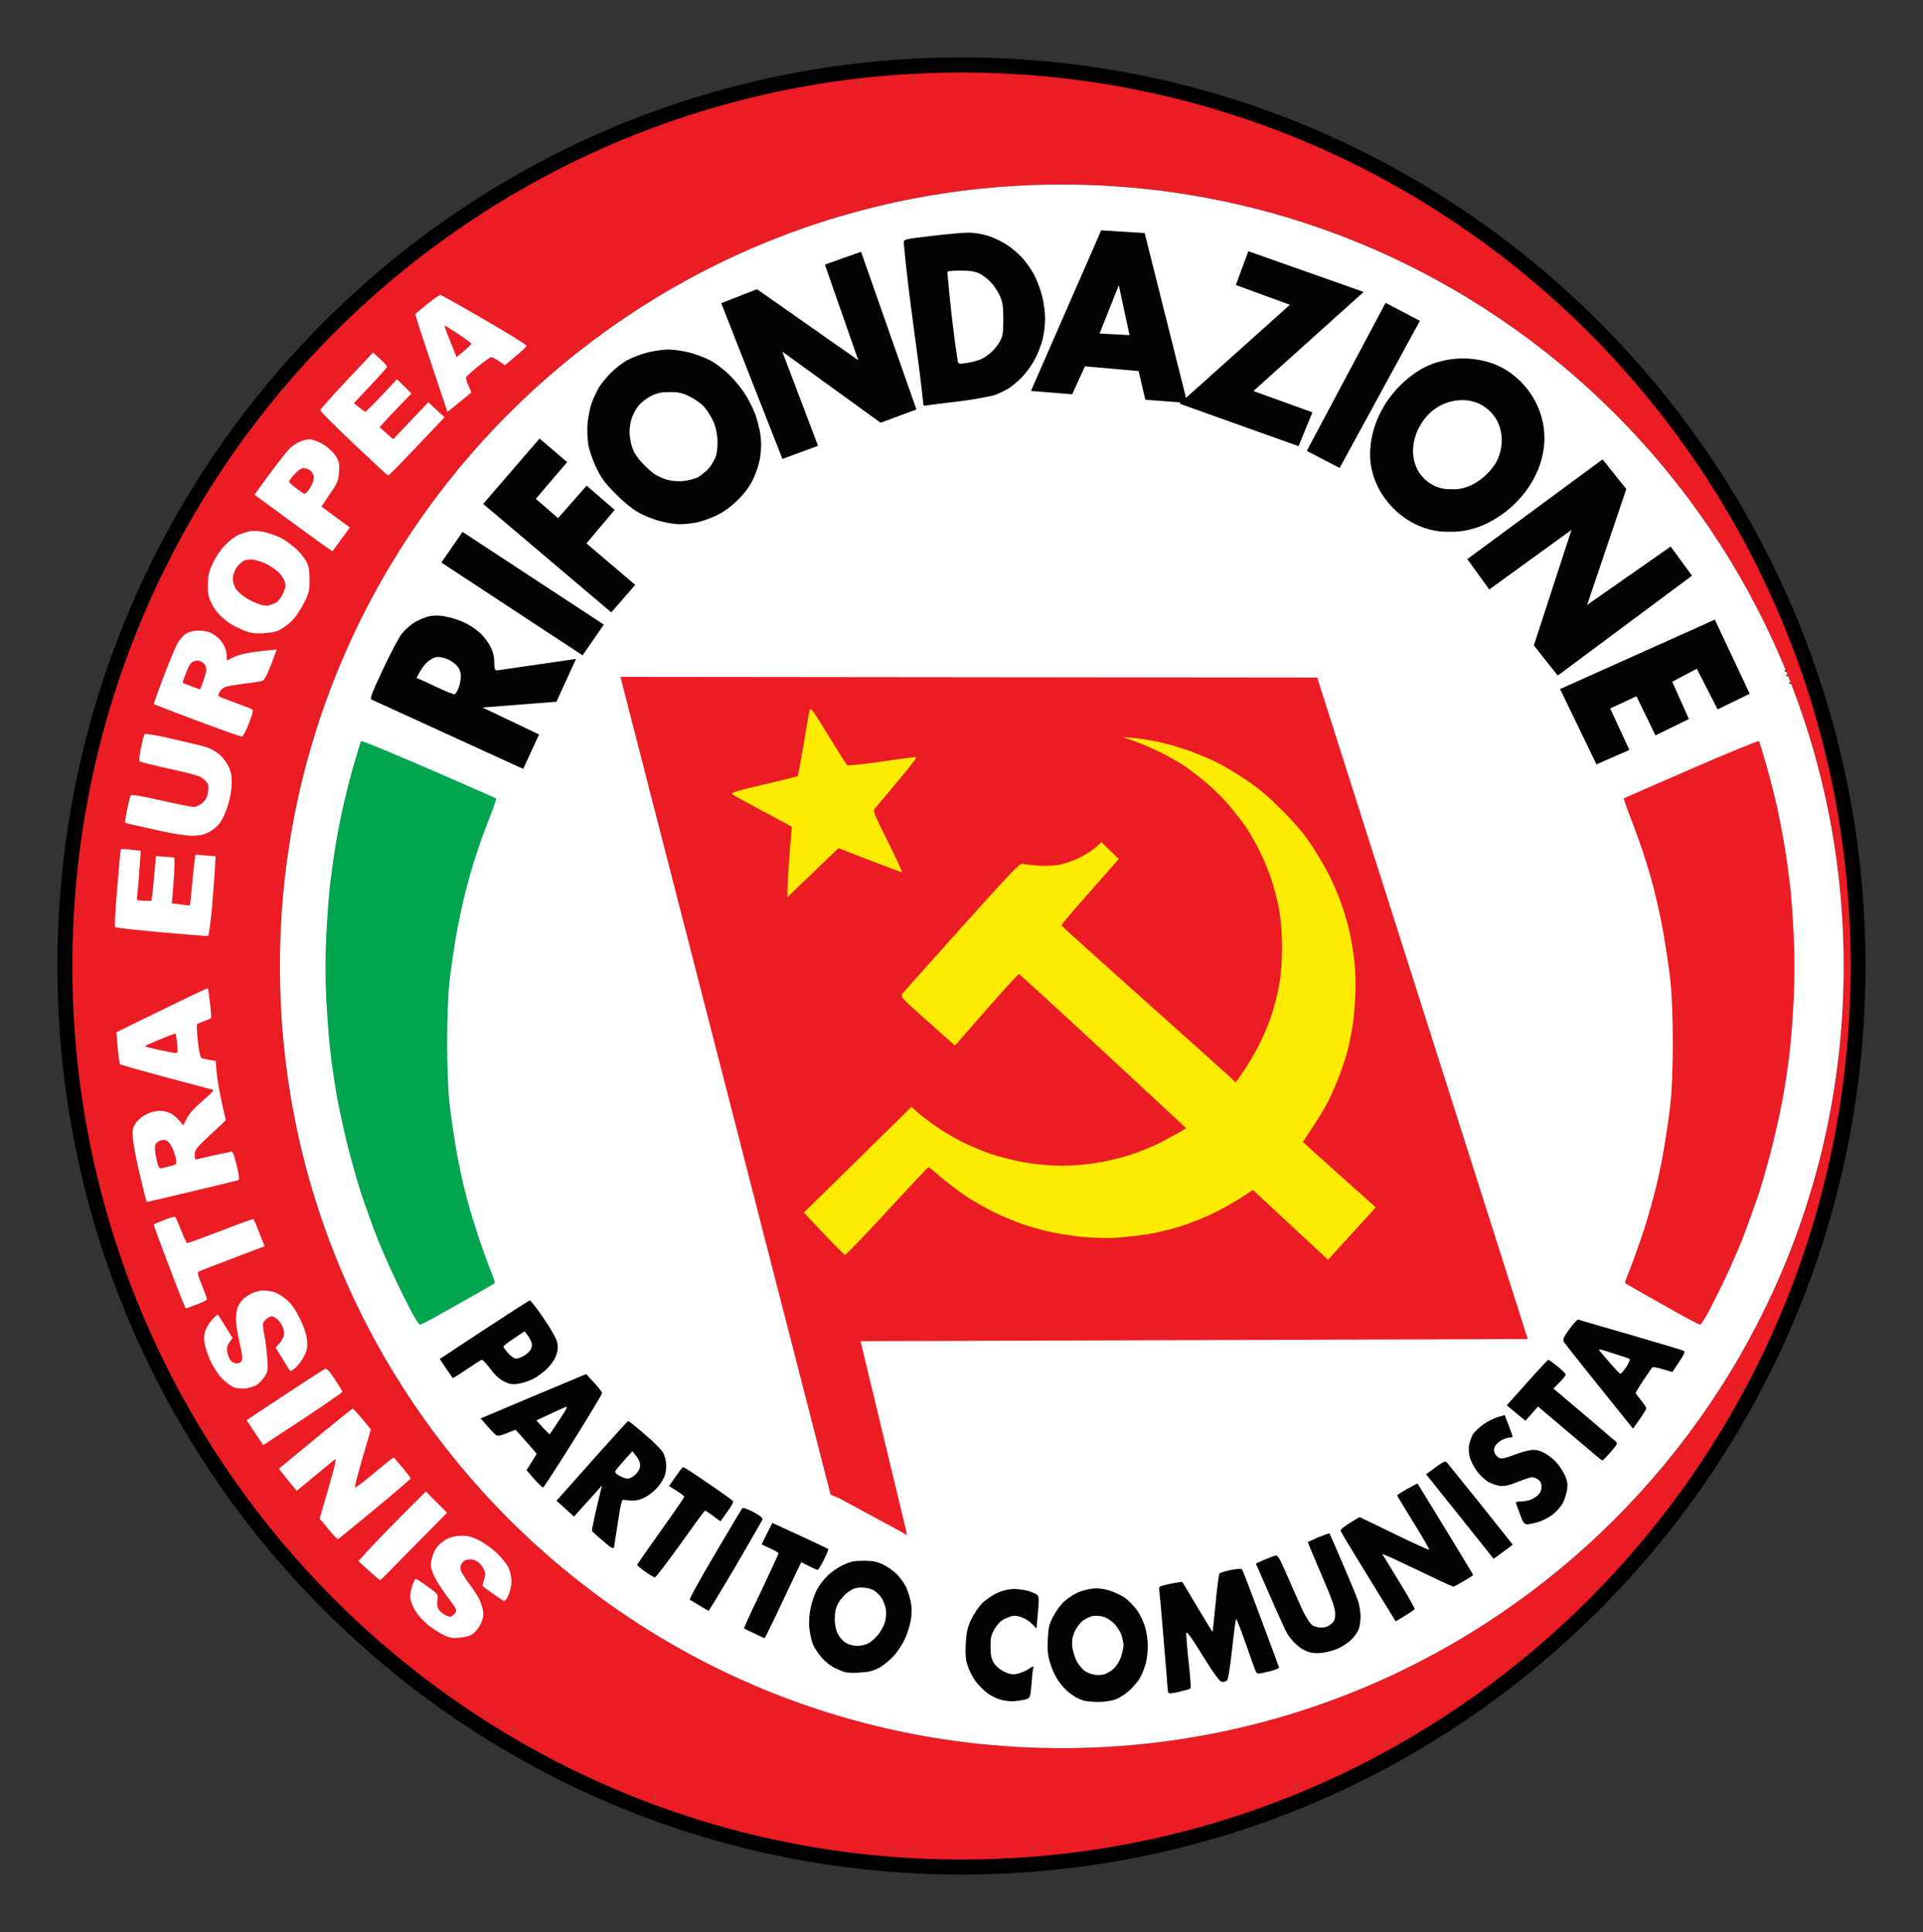<!-- Created with Inkscape (http://www.inkscape.org/) -->
<svg xmlns:rdf="http://www.w3.org/1999/02/22-rdf-syntax-ns#" xmlns="http://www.w3.org/2000/svg" xml:space="preserve" height="336.34" width="334.73" version="1.1" xmlns:cc="http://creativecommons.org/ns#" xmlns:dc="http://purl.org/dc/elements/1.1/"><rect width="100%" height="100%" fill="#333333" stroke="none"/><g transform="matrix(1.25,0,0,-1.25,-159.93,661.92)"><path fill="#000" d="m387.72,395.01c0-69.88-56.35-126.54-125.87-126.54-69.54,0-125.91,56.66-125.91,126.54s56.37,126.53,125.91,126.53c69.52,0,125.87-56.65,125.87-126.53z"/><path fill="#ec1c25" d="m261.85,519.44c-68.38,0-123.83-55.71-123.83-124.43,0-68.73,55.45-124.45,123.83-124.45,68.4,0,123.81,55.72,123.81,124.45,0,68.72-55.41,124.43-123.81,124.43zm13.96-15.59c60.13,0,108.89-48.76,108.89-108.9,0-60.13-48.76-108.87-108.89-108.87-60.14,0-108.89,48.74-108.89,108.87,0,60.14,48.75,108.9,108.89,108.9z"/><path d="m255.09,271.75c-0.1,0-0.11,0.1-0.11,0.1,0,0.1,0.1,0.11,0.11,0.11,0.1,0,0.1-0.1,0.1-0.11,0-0.1-0.1-0.1-0.1-0.1zm13.54,0c-0.1,0-0.1,0.1-0.1,0.1,0,0.1,0.1,0.11,0.1,0.11,0.1,0,0.1-0.1,0.1-0.11,0-0.1-0.1-0.1-0.1-0.1zm-16.72,0.21c-0.1,0-0.11,0.1-0.11,0.11,0,0.1,0.1,0.1,0.11,0.1,0.1,0,0.1-0.1,0.1-0.1,0-0.1-0.1-0.11-0.1-0.11zm19.9,0c-0.1,0-0.11,0.1-0.11,0.11,0,0.1,0.1,0.1,0.11,0.1,0.1,0,0.1-0.1,0.1-0.1,0-0.1-0.1-0.11-0.1-0.11zm2.33,0.21c-0.1,0-0.11,0.1-0.11,0.11,0,0.1,0.1,0.1,0.11,0.1,0.1,0,0.1-0.1,0.1-0.1,0-0.1-0.1-0.11-0.1-0.11zm8.03,1.06c-0.1,0-0.1,0.1-0.1,0.1,0,0.1,0.1,0.11,0.1,0.11,0.1,0,0.11-0.1,0.11-0.11,0-0.1-0.1-0.1-0.11-0.1zm-63.07,5.93c-0.1,0-0.1,0.1-0.1,0.1,0,0.1,0.1,0.11,0.1,0.11,0.1,0,0.11-0.1,0.11-0.11,0-0.1-0.1-0.1-0.11-0.1zm88.26,1.05c-0.1,0-0.1,0.1-0.1,0.1,0,0.1,0.1,0.11,0.1,0.11,0.1,0,0.11-0.1,0.11-0.11,0-0.1-0.1-0.1-0.11-0.1zm1.06,0.43c-0.1,0-0.11,0.1-0.11,0.1,0,0.1,0.1,0.11,0.11,0.11,0.1,0,0.11-0.1,0.11-0.11,0-0.1-0.1-0.1-0.11-0.1zm12.49,5.92c-0.1,0-0.1,0.1-0.1,0.1,0,0.1,0.1,0.11,0.1,0.11,0.1,0,0.1-0.1,0.1-0.11,0-0.1-0.1-0.1-0.1-0.1zm1.9,1.06c-0.1,0-0.1,0.1-0.1,0.11,0,0.1,0.1,0.11,0.1,0.11,0.1,0,0.11-0.1,0.11-0.11,0-0.1-0.1-0.11-0.11-0.11zm-123.4,0.85c-0.1,0-0.1,0.1-0.1,0.11,0,0.1,0.1,0.1,0.1,0.1,0.1,0,0.11-0.1,0.11-0.1,0-0.1-0.1-0.11-0.11-0.11zm-2.11,1.27c-0.1,0-0.1,0.1-0.1,0.1,0,0.1,0.1,0.11,0.1,0.11,0.1,0,0.11-0.1,0.11-0.11,0-0.1-0.1-0.1-0.11-0.1zm-1.69,1.05c-0.1,0-0.1,0.1-0.1,0.11,0,0.1,0.1,0.11,0.1,0.11,0.1,0,0.1-0.1,0.1-0.11,0-0.1-0.1-0.11-0.1-0.11zm73.86,1.7c-0.1,0-0.1,0.1-0.1,0.1,0,0.1,0.1,0.11,0.1,0.11,0.1,0,0.11-0.1,0.11-0.11,0-0.1-0.1-0.1-0.11-0.1zm-78.3,1.27c-0.1,0-0.11,0.1-0.11,0.11,0,0.1,0.1,0.1,0.11,0.1,0.1,0,0.11-0.1,0.11-0.1,0-0.1-0.1-0.11-0.11-0.11zm80.42,1.06c-0.1,0-0.1,0.1-0.1,0.11,0,0.1,0.1,0.1,0.1,0.1,0.1,0,0.11-0.1,0.11-0.1,0-0.1-0.1-0.11-0.11-0.11zm-7.83,0.42c-0.1,0-0.11,0.1-0.11,0.1,0,0.1,0.1,0.11,0.11,0.11,0.1,0,0.11-0.1,0.11-0.11,0-0.1-0.1-0.1-0.11-0.1zm22.65,0c-0.1,0-0.11,0.1-0.11,0.1,0,0.1,0.1,0.11,0.11,0.11,0.1,0,0.11-0.1,0.11-0.11,0-0.1-0.1-0.1-0.11-0.1zm12.7,0.63c-0.1,0-0.11,0.1-0.11,0.11,0,0.1,0.1,0.1,0.11,0.1,0.1,0,0.1-0.1,0.1-0.1,0-0.1-0.1-0.11-0.1-0.11zm-18.2,0.21c-0.1,0-0.11,0.1-0.11,0.11,0,0.1,0.1,0.12,0.11,0.12,0.1,0,0.1-0.1,0.1-0.12,0-0.1-0.1-0.11-0.1-0.11zm1.06,0.23c-0.1,0-0.11,0.1-0.11,0.1,0,0.1,0.1,0.1,0.11,0.1,0.1,0,0.1-0.1,0.1-0.1,0-0.1-0.1-0.1-0.1-0.1zm-2.97,0.41c-0.1,0-0.1,0.1-0.1,0.11,0,0.1,0.1,0.11,0.1,0.11,0.1,0,0.11-0.1,0.11-0.11,0-0.1-0.1-0.11-0.11-0.11zm14.61,0c-0.1,0-0.11,0.1-0.11,0.11,0,0.1,0.1,0.11,0.11,0.11,0.1,0,0.1-0.1,0.1-0.11,0-0.1-0.1-0.11-0.1-0.11zm5.71,1.06c-0.1,0-0.11,0.1-0.11,0.1,0,0.1,0.1,0.11,0.11,0.11,0.1,0,0.11-0.1,0.11-0.11,0-0.1-0.1-0.1-0.11-0.1zm-9.1,0.64c-0.1,0-0.11,0.1-0.11,0.1,0,0.1,0.1,0.1,0.11,0.1,0.1,0,0.11-0.1,0.11-0.1,0-0.1-0.1-0.1-0.11-0.1zm3.17,0.2c-0.1,0-0.1,0.1-0.1,0.11,0,0.1,0.1,0.11,0.1,0.11,0.1,0,0.11-0.1,0.11-0.11,0-0.1-0.1-0.11-0.11-0.11zm6.15,1.07c-0.1,0-0.11,0.1-0.11,0.11,0,0.1,0.1,0.1,0.11,0.1,0.1,0,0.1-0.1,0.1-0.1,0-0.1-0.1-0.11-0.1-0.11zm42.32,1.26c-0.1,0-0.11,0.1-0.11,0.11,0,0.1,0.1,0.11,0.11,0.11,0.1,0,0.11-0.1,0.11-0.11,0-0.1-0.1-0.11-0.11-0.11zm-101.16,1.06c-0.1,0-0.11,0.1-0.11,0.1,0,0.1,0.1,0.11,0.11,0.11,0.1,0,0.1-0.1,0.1-0.11,0-0.1-0.1-0.1-0.1-0.1zm-60.33,0.21c-0.1,0-0.11,0.1-0.11,0.11,0,0.1,0.1,0.1,0.11,0.1,0.1,0,0.11-0.1,0.11-0.1,0-0.1-0.1-0.11-0.11-0.11zm70.49,0.43c-0.1,0-0.11,0.1-0.11,0.11,0,0.1,0.1,0.1,0.11,0.1,0.1,0,0.1-0.1,0.1-0.1,0-0.1-0.1-0.11-0.1-0.11zm46.13,1.06c-0.1,0-0.11,0.1-0.11,0.1,0,0.1,0.1,0.11,0.11,0.11,0.1,0,0.11-0.1,0.11-0.11,0-0.1-0.1-0.1-0.11-0.1zm13.12,0c-0.1,0-0.1,0.1-0.1,0.1,0,0.1,0.1,0.11,0.1,0.11,0.1,0,0.11-0.1,0.11-0.11,0-0.1-0.1-0.1-0.11-0.1zm3.6,0c-0.1,0-0.1,0.1-0.1,0.1,0,0.1,0.1,0.11,0.1,0.11,0.1,0,0.11-0.1,0.11-0.11,0-0.1-0.1-0.1-0.11-0.1zm0.25,0.91c-0.1-0.1-0.14,0-0.14,0.15,0,0.14,0.1,0.2,0.14,0.14,0.1-0.1,0.1-0.21,0-0.29zm-77.72,0.35c-0.1,0-0.1,0.1-0.1,0.11,0,0.1,0.1,0.1,0.1,0.1,0.1,0,0.11-0.1,0.11-0.1,0-0.1-0.1-0.11-0.11-0.11zm60.96,0.85c-0.1,0-0.1,0.1-0.1,0.11,0,0.1,0.1,0.11,0.1,0.11,0.1,0,0.11-0.1,0.11-0.11,0-0.1-0.1-0.11-0.11-0.11zm-64.13,0.22c-0.1,0-0.1,0.1-0.1,0.11,0,0.1,0.1,0.1,0.1,0.1,0.1,0,0.11-0.1,0.11-0.1,0-0.1-0.1-0.11-0.11-0.11zm39.58,0.63c-0.1,0-0.1,0.1-0.1,0.11,0,0.1,0.1,0.1,0.1,0.1,0.1,0,0.11-0.1,0.11-0.1,0-0.1-0.1-0.11-0.11-0.11zm16.72,1.27c-0.1,0-0.11,0.1-0.11,0.1,0,0.1,0.1,0.11,0.11,0.11,0.1,0,0.11-0.1,0.11-0.11,0-0.1-0.1-0.1-0.11-0.1zm30.26,0c-0.1,0-0.1,0.1-0.1,0.1,0,0.1,0.1,0.11,0.1,0.11,0.1,0,0.11-0.1,0.11-0.11,0-0.1-0.1-0.1-0.11-0.1zm-28.14,1.06c-0.1,0-0.11,0.1-0.11,0.11,0,0.1,0.1,0.1,0.11,0.1,0.1,0,0.1-0.1,0.1-0.1,0-0.1-0.1-0.11-0.1-0.11zm-53.13,0.42c-0.1,0-0.1,0.1-0.1,0.11,0,0.1,0.1,0.11,0.1,0.11,0.1,0,0.11-0.1,0.11-0.11,0-0.1-0.1-0.11-0.11-0.11zm4.23,0c-0.1,0-0.1,0.1-0.1,0.11,0,0.1,0.1,0.11,0.1,0.11,0.1,0,0.11-0.1,0.11-0.11,0-0.1-0.1-0.11-0.11-0.11zm85.09,0.22c-0.1,0-0.1,0.1-0.1,0.1,0,0.1,0.1,0.11,0.1,0.11,0.1,0,0.11-0.1,0.11-0.11,0-0.1-0.1-0.1-0.11-0.1zm-92.49,0.84c-0.1,0-0.1,0.1-0.1,0.1,0,0.1,0.1,0.11,0.1,0.11,0.1,0,0.11-0.1,0.11-0.11,0-0.1-0.1-0.1-0.11-0.1zm17.14,0.21c-0.1,0-0.1,0.1-0.1,0.1,0,0.1,0.1,0.11,0.1,0.11,0.1,0,0.11-0.1,0.11-0.11,0-0.1-0.1-0.1-0.11-0.1zm-10.16,0.43c-0.1,0-0.1,0.1-0.1,0.1,0,0.1,0.1,0.1,0.1,0.1,0.1,0,0.11-0.1,0.11-0.1,0-0.1-0.1-0.1-0.11-0.1zm2.76,0.2c-0.1,0-0.11,0.1-0.11,0.11,0,0.1,0.1,0.1,0.11,0.1,0.1,0,0.1-0.1,0.1-0.1,0-0.1-0.1-0.11-0.1-0.11zm77.45,0.85c-0.1,0-0.1,0.1-0.1,0.11,0,0.1,0.1,0.11,0.1,0.11,0.1,0,0.11-0.1,0.11-0.11,0-0.1-0.1-0.11-0.11-0.11zm-153.44,1.48c-0.1,0-0.11,0.1-0.11,0.11,0,0.1,0.1,0.11,0.11,0.11,0.1,0,0.1-0.1,0.1-0.11,0-0.1-0.1-0.11-0.1-0.11zm157.68,0c-0.1,0-0.1,0.1-0.1,0.11,0,0.1,0.1,0.11,0.1,0.11,0.1,0,0.11-0.1,0.11-0.11,0-0.1-0.1-0.11-0.11-0.11zm-84.03,0.43c-0.1,0-0.1,0.1-0.1,0.1,0,0.1,0.1,0.1,0.1,0.1,0.1,0,0.11-0.1,0.11-0.1,0-0.1-0.1-0.1-0.11-0.1zm-30.04,0.2c-0.1,0-0.11,0.1-0.11,0.11,0,0.1,0.1,0.11,0.11,0.11,0.1,0,0.11-0.1,0.11-0.11,0-0.1-0.1-0.11-0.11-0.11zm113.86,0.43c-0.1,0-0.11,0.1-0.11,0.11,0,0.1,0.1,0.1,0.11,0.1,0.1,0,0.11-0.1,0.11-0.1,0-0.1-0.1-0.11-0.11-0.11zm-14.81,0.64c-0.1,0-0.11,0.1-0.11,0.11,0,0.1,0.1,0.1,0.11,0.1,0.1,0,0.11-0.1,0.11-0.1,0-0.1-0.1-0.11-0.11-0.11zm10.15,0.63c-0.1,0-0.11,0.1-0.11,0.11,0,0.1,0.1,0.11,0.11,0.11,0.1,0,0.11-0.1,0.11-0.11,0-0.1-0.1-0.11-0.11-0.11zm-107.72,1.69c-0.1,0-0.11,0.1-0.11,0.11,0,0.1,0.1,0.11,0.11,0.11,0.1,0,0.1-0.1,0.1-0.11,0-0.1-0.1-0.11-0.1-0.11zm125.5,1.07c-0.1,0-0.1,0.1-0.1,0.1,0,0.1,0.1,0.11,0.1,0.11,0.1,0,0.11-0.1,0.11-0.11,0-0.1-0.1-0.1-0.11-0.1zm-132.7,0.41c-0.1,0-0.11,0.1-0.11,0.11,0,0.1,0.1,0.11,0.11,0.11,0.1,0,0.11-0.1,0.11-0.11,0-0.1-0.1-0.11-0.11-0.11zm9.73,1.28c-0.1,0-0.1,0.1-0.1,0.1,0,0.1,0.1,0.1,0.1,0.1,0.1,0,0.11-0.1,0.11-0.1,0-0.1-0.1-0.1-0.11-0.1zm12.28,0.84c-0.1,0-0.1,0.1-0.1,0.11,0,0.1,0.1,0.11,0.1,0.11,0.1,0,0.11-0.1,0.11-0.11,0-0.1-0.1-0.11-0.11-0.11zm-24.56,1.91c-0.1,0-0.1,0.1-0.1,0.11,0,0.1,0.1,0.1,0.1,0.1,0.1,0,0.11-0.1,0.11-0.1,0-0.1-0.1-0.11-0.11-0.11zm-1.9,0.2c-0.1,0-0.11,0.1-0.11,0.11,0,0.1,0.1,0.11,0.11,0.11,0.1,0,0.11-0.1,0.11-0.11,0-0.1-0.1-0.11-0.11-0.11zm131.44,0.86c-0.1,0-0.11,0.1-0.11,0.11,0,0.1,0.1,0.1,0.11,0.1,0.1,0,0.1-0.1,0.1-0.1,0-0.1-0.1-0.11-0.1-0.11zm-173.35,0.21c-0.1,0-0.1,0.1-0.1,0.11,0,0.1,0.1,0.11,0.1,0.11,0.1,0,0.11-0.1,0.11-0.11,0-0.1-0.1-0.11-0.11-0.11zm60.36,0.92c-0.1-0.1-0.14,0-0.14,0.13,0,0.16,0.1,0.22,0.14,0.15,0.1-0.1,0.1-0.21,0-0.28zm124.21-0.1c-0.1,0-0.11,0.1-0.11,0.11,0,0.1,0.1,0.1,0.11,0.1,0.1,0,0.1-0.1,0.1-0.1,0-0.1-0.1-0.11-0.1-0.11zm-12.27,0.63c-0.1,0-0.11,0.1-0.11,0.11,0,0.1,0.1,0.1,0.11,0.1,0.1,0,0.1-0.1,0.1-0.1,0-0.1-0.1-0.11-0.1-0.11zm-130.6,0.21c-0.1,0-0.1,0.1-0.1,0.1,0,0.1,0.1,0.11,0.1,0.11,0.1,0,0.1-0.1,0.1-0.11,0-0.1-0.1-0.1-0.1-0.1zm13.76,1.06c-0.1,0-0.11,0.1-0.11,0.11,0,0.1,0.1,0.11,0.11,0.11,0.1,0,0.11-0.1,0.11-0.11,0-0.1-0.1-0.11-0.11-0.11zm136.3,0c-0.1,0-0.11,0.1-0.11,0.11,0,0.1,0.1,0.11,0.11,0.11,0.1,0,0.11-0.1,0.11-0.11,0-0.1-0.1-0.11-0.11-0.11zm-16.29,0.22c-0.1,0-0.11,0.1-0.11,0.1,0,0.1,0.1,0.1,0.11,0.1,0.1,0,0.1-0.1,0.1-0.1,0-0.1-0.1-0.1-0.1-0.1zm12.91,0.42c-0.1,0-0.11,0.1-0.11,0.1,0,0.1,0.1,0.11,0.11,0.11,0.1,0,0.11-0.1,0.11-0.11,0-0.1-0.1-0.1-0.11-0.1zm-191.34,1.06c-0.1,0-0.1,0.1-0.1,0.1,0,0.1,0.1,0.11,0.1,0.11,0.1,0,0.11-0.1,0.11-0.11,0-0.1-0.1-0.1-0.11-0.1zm-1.06,1.69c-0.1,0-0.11,0.1-0.11,0.1,0,0.1,0.1,0.11,0.11,0.11,0.1,0,0.11-0.1,0.11-0.11,0-0.1-0.1-0.1-0.11-0.1zm59.48,0.63c-0.1,0-0.11,0.1-0.11,0.11,0,0.1,0.1,0.1,0.11,0.1,0.1,0,0.11-0.1,0.11-0.1,0-0.1-0.1-0.11-0.11-0.11zm137.78,1.26c-0.1,0-0.11,0.1-0.11,0.11,0,0.1,0.1,0.11,0.11,0.11,0.1,0,0.11-0.1,0.11-0.11,0-0.1-0.1-0.11-0.11-0.11zm-198.52,0.22c-0.1,0-0.11,0.1-0.11,0.11,0,0.1,0.1,0.1,0.11,0.1,0.1,0,0.1-0.1,0.1-0.1,0-0.1-0.1-0.11-0.1-0.11zm193.03,0c-0.1,0-0.11,0.1-0.11,0.11,0,0.1,0.1,0.1,0.11,0.1,0.1,0,0.1-0.1,0.1-0.1,0-0.1-0.1-0.11-0.1-0.11zm4.64,0.85c-0.1,0-0.1,0.1-0.1,0.11,0,0.1,0.1,0.11,0.1,0.11,0.1,0,0.11-0.1,0.11-0.11,0-0.1-0.1-0.11-0.11-0.11zm-141.8,0.42c-0.1,0-0.11,0.1-0.11,0.11,0,0.1,0.1,0.11,0.11,0.11,0.1,0,0.11-0.1,0.11-0.11,0-0.1-0.1-0.11-0.11-0.11zm159.37,2.11c-0.1,0-0.1,0.1-0.1,0.11,0,0.1,0.1,0.11,0.1,0.11,0.1,0,0.11-0.1,0.11-0.11,0-0.1-0.1-0.11-0.11-0.11zm-168.68,1.07c-0.1,0-0.11,0.1-0.11,0.11,0,0.1,0.1,0.1,0.11,0.1,0.1,0,0.1-0.1,0.1-0.1,0-0.1-0.1-0.11-0.1-0.11zm8.47,0.21c-0.1,0-0.11,0.1-0.11,0.1,0,0.1,0.1,0.11,0.11,0.11,0.1,0,0.1-0.1,0.1-0.11,0-0.1-0.1-0.1-0.1-0.1zm132.49,1.9c-0.1,0-0.1,0.1-0.1,0.11,0,0.1,0.1,0.11,0.1,0.11,0.1,0,0.11-0.1,0.11-0.11,0-0.1-0.1-0.11-0.11-0.11zm18.2,2.54c-0.1,0-0.1,0.1-0.1,0.11,0,0.1,0.1,0.1,0.1,0.1,0.1,0,0.11-0.1,0.11-0.1,0-0.1-0.1-0.11-0.11-0.11zm-15.03,0.43c-0.1,0-0.1,0.1-0.1,0.1,0,0.1,0.1,0.1,0.1,0.1,0.1,0,0.11-0.1,0.11-0.1,0-0.1-0.1-0.1-0.11-0.1zm-152.6,0.64c-0.1,0-0.11,0.1-0.11,0.1,0,0.1,0.1,0.11,0.11,0.11,0.1,0,0.11-0.1,0.11-0.11,0-0.1-0.1-0.1-0.11-0.1zm0.64,0.42c-0.1,0-0.11,0.1-0.11,0.1,0,0.1,0.1,0.11,0.11,0.11,0.1,0,0.11-0.1,0.11-0.11,0-0.1-0.1-0.1-0.11-0.1zm161.91,0c-0.1,0-0.11,0.1-0.11,0.1,0,0.1,0.1,0.11,0.11,0.11,0.1,0,0.11-0.1,0.11-0.11,0-0.1-0.1-0.1-0.11-0.1zm-206.57,0.84c-0.1,0-0.11,0.1-0.11,0.11,0,0.1,0.1,0.11,0.11,0.11,0.1,0,0.1-0.1,0.1-0.11,0-0.1-0.1-0.11-0.1-0.11zm201.49,0.63c-0.1,0-0.11,0.1-0.11,0.11,0,0.1,0.1,0.11,0.11,0.11,0.1,0,0.1-0.1,0.1-0.11,0-0.1-0.1-0.11-0.1-0.11zm-164.15,0.22c-0.1,0-1.12,1.88-2.26,4.19-1.16,2.3-2.78,5.9-3.59,7.99-0.82,2.09-1.88,5-2.34,6.45-0.47,1.44-1.15,3.73-1.5,5.07-0.36,1.34-0.99,4.11-1.4,6.15-0.4,2.04-0.93,5.17-1.15,6.98-0.23,1.79-0.54,5.09-0.67,7.3-0.15,2.37-0.2,5.8-0.12,8.36,0.1,2.38,0.26,5.76,0.45,7.51,0.18,1.75,0.56,4.65,0.86,6.46,0.29,1.8,0.82,4.51,1.16,6.03,0.34,1.51,1.02,4.15,1.51,5.87,0.48,1.72,0.97,3.13,1.08,3.13s4.4-1.83,9.54-4.06c5.15-2.22,9.37-4.06,9.39-4.08,0,0-0.37-1.04-0.88-2.28-0.51-1.23-1.36-3.57-1.88-5.17-0.52-1.62-1.24-4.08-1.59-5.48s-0.88-3.77-1.17-5.29c-0.29-1.51-0.7-4.08-0.91-5.71-0.31-2.37-0.38-4.4-0.37-10.16,0-5.58,0.1-7.82,0.37-9.95,0.2-1.5,0.55-3.82,0.79-5.12,0.24-1.31,0.76-3.72,1.15-5.36,0.42-1.64,1.18-4.31,1.7-5.9,0.52-1.61,1.32-3.83,1.77-4.95l0.83-2.04-5.28-2.97c-2.92-1.64-5.39-2.97-5.49-2.97zm-40.73,7.41c-0.1,0-0.1,0.1-0.1,0.1,0,0.1,0.1,0.11,0.1,0.11,0.1,0,0.11-0.1,0.11-0.11,0-0.1-0.1-0.1-0.11-0.1zm233.88,12.06c-0.1,0-0.11,0.1-0.11,0.11,0,0.1,0.1,0.1,0.11,0.1,0.1,0,0.1-0.1,0.1-0.1,0-0.1-0.1-0.11-0.1-0.11zm-237.69,0.21c-0.1,0-0.11,0.1-0.11,0.11,0,0.1,0.1,0.11,0.11,0.11,0.1,0,0.11-0.1,0.11-0.11,0-0.1-0.1-0.11-0.11-0.11zm238.11,1.48c-0.1,0-0.1,0.1-0.1,0.11,0,0.1,0.1,0.11,0.1,0.11,0.1,0,0.11-0.1,0.11-0.11,0-0.1-0.1-0.11-0.11-0.11zm-240.01,7.41c-0.1,0-0.11,0.1-0.11,0.11,0,0.1,0.1,0.1,0.11,0.1,0.1,0,0.1-0.1,0.1-0.1,0-0.1-0.1-0.11-0.1-0.11zm244.45,7.41c-0.1,0-0.1,0.1-0.1,0.11,0,0.1,0.1,0.1,0.1,0.1,0.1,0,0.11-0.1,0.11-0.1,0-0.1-0.1-0.11-0.11-0.11zm-1.68,0.85c-0.1,0-0.11,0.1-0.11,0.1,0,0.1,0.1,0.1,0.11,0.1,0.1,0,0.1-0.1,0.1-0.1,0-0.1-0.1-0.1-0.1-0.1zm-244.25,3.38c-0.1,0-0.11,0.1-0.11,0.11,0,0.1,0.1,0.1,0.11,0.1,0.1,0,0.1-0.1,0.1-0.1,0-0.1-0.1-0.11-0.1-0.11zm-0.22,3.18c-0.1,0-0.1,0.1-0.1,0.1,0,0.1,0.1,0.1,0.1,0.1,0.1,0,0.11-0.1,0.11-0.1,0-0.1-0.1-0.1-0.11-0.1zm246.8,0.2c-0.1,0-0.11,0.1-0.11,0.11,0,0.1,0.1,0.11,0.11,0.11,0.1,0,0.1-0.1,0.1-0.11,0-0.1-0.1-0.11-0.1-0.11zm-1.66,1.78c-0.1-0.1-0.15,0-0.15,0.14,0,0.15,0.1,0.21,0.15,0.13,0.1-0.1,0.1-0.2,0-0.27zm0,9.51c-0.1-0.1-0.15,0-0.15,0.15s0.1,0.22,0.15,0.14c0.1-0.1,0.1-0.21,0-0.29zm1.66,1.85c-0.1,0-0.11,0.1-0.11,0.1,0,0.1,0.1,0.11,0.11,0.11,0.1,0,0.1-0.1,0.1-0.11,0-0.1-0.1-0.1-0.1-0.1zm-246.8,0.2c-0.1,0-0.1,0.1-0.1,0.11,0,0.1,0.1,0.11,0.1,0.11,0.1,0,0.11-0.1,0.11-0.11,0-0.1-0.1-0.11-0.11-0.11zm0.22,3.18c-0.1,0-0.11,0.1-0.11,0.11,0,0.1,0.1,0.11,0.11,0.11,0.1,0,0.1-0.1,0.1-0.11,0-0.1-0.1-0.11-0.1-0.11zm244.46,1.27c-0.1,0-0.11,0.1-0.11,0.1,0,0.1,0.1,0.11,0.11,0.11,0.1,0,0.1-0.1,0.1-0.11,0-0.1-0.1-0.1-0.1-0.1zm-244.25,1.06c-0.1,0-0.11,0.1-0.11,0.1,0,0.1,0.1,0.11,0.11,0.11,0.1,0,0.11-0.1,0.11-0.11,0-0.1-0.1-0.1-0.11-0.1zm244.04,1.05c-0.1,0-0.11,0.1-0.11,0.11,0,0.1,0.1,0.11,0.11,0.11,0.1,0,0.1-0.1,0.1-0.11,0-0.1-0.1-0.11-0.1-0.11zm1.68,0.85c-0.1,0-0.1,0.1-0.1,0.11,0,0.1,0.1,0.11,0.1,0.11,0.1,0,0.11-0.1,0.11-0.11,0-0.1-0.1-0.11-0.11-0.11zm-244.67,6.14c-0.1,0-0.11,0.1-0.11,0.1,0,0.1,0.1,0.11,0.11,0.11,0.1,0,0.11-0.1,0.11-0.11,0-0.1-0.1-0.1-0.11-0.1zm61.18,7.19c-0.1,0-0.11,0.1-0.11,0.11,0,0.1,0.1,0.11,0.11,0.11,0.1,0,0.1-0.1,0.1-0.11,0-0.1-0.1-0.11-0.1-0.11zm179.05,1.49c-0.1,0-0.1,0.1-0.1,0.1,0,0.1,0.1,0.11,0.1,0.11,0.1,0,0.11-0.1,0.11-0.11,0-0.1-0.1-0.1-0.11-0.1zm-185.19,0.84c-0.1,0-0.11,0.1-0.11,0.11,0,0.1,0.1,0.1,0.11,0.1,0.1,0,0.1-0.1,0.1-0.1,0-0.1-0.1-0.11-0.1-0.11zm184.98,0c-0.1,0-0.11,0.1-0.11,0.11,0,0.1,0.1,0.1,0.11,0.1,0.1,0,0.11-0.1,0.11-0.1,0-0.1-0.1-0.11-0.11-0.11zm-31.53,1.49c-0.1,0-0.11,0.1-0.11,0.1,0,0.1,0.1,0.1,0.11,0.1,0.1,0,0.1-0.1,0.1-0.1,0-0.1-0.1-0.1-0.1-0.1zm5.71,0.2c-0.1,0-0.11,0.1-0.11,0.11,0,0.1,0.1,0.11,0.11,0.11,0.1,0,0.1-0.1,0.1-0.11,0-0.1-0.1-0.11-0.1-0.11zm26.88,1.28c-0.1,0-0.11,0.1-0.11,0.1,0,0.1,0.1,0.1,0.11,0.1,0.1,0,0.1-0.1,0.1-0.1,0-0.1-0.1-0.1-0.1-0.1zm-1.91,0.2c-0.1,0-0.1,0.1-0.1,0.11,0,0.1,0.1,0.11,0.1,0.11,0.1,0,0.11-0.1,0.11-0.11,0-0.1-0.1-0.11-0.11-0.11zm-21.58,0.86c-0.1,0-0.11,0.1-0.11,0.1,0,0.1,0.1,0.11,0.11,0.11,0.1,0,0.11-0.1,0.11-0.11,0-0.1-0.1-0.1-0.11-0.1zm-172.29,0.42c-0.1,0-0.11,0.1-0.11,0.1,0,0.1,0.1,0.11,0.11,0.11,0.1,0,0.11-0.1,0.11-0.11,0-0.1-0.1-0.1-0.11-0.1zm12.06,0.42c-0.1,0-0.1,0.1-0.1,0.11,0,0.1,0.1,0.11,0.1,0.11,0.1,0,0.11-0.1,0.11-0.11,0-0.1-0.1-0.11-0.11-0.11zm149.01,1.06c-0.1,0-0.11,0.1-0.11,0.1,0,0.1,0.1,0.11,0.11,0.11,0.1,0,0.1-0.1,0.1-0.11,0-0.1-0.1-0.1-0.1-0.1zm-146.26,0.42c-0.1,0-0.1,0.1-0.1,0.11,0,0.1,0.1,0.1,0.1,0.1,0.1,0,0.11-0.1,0.11-0.1,0-0.1-0.1-0.11-0.11-0.11zm154.3,0.42c-0.1,0-0.11,0.1-0.11,0.11,0,0.1,0.1,0.11,0.11,0.11,0.1,0,0.11-0.1,0.11-0.11,0-0.1-0.1-0.11-0.11-0.11zm-164.45,1.49c-0.1,0-0.11,0.1-0.11,0.11,0,0.1,0.1,0.1,0.11,0.1,0.1,0,0.1-0.1,0.1-0.1,0-0.1-0.1-0.11-0.1-0.11zm181.59,0c-0.1,0-0.1,0.1-0.1,0.11,0,0.1,0.1,0.1,0.1,0.1,0.1,0,0.11-0.1,0.11-0.1,0-0.1-0.1-0.11-0.11-0.11zm-10.36,0.42c-0.1,0-0.11,0.1-0.11,0.1,0,0.1,0.1,0.11,0.11,0.11,0.1,0,0.1-0.1,0.1-0.11,0-0.1-0.1-0.1-0.1-0.1zm-180.98,0.21c-0.1,0-0.1,0.1-0.1,0.11,0,0.1,0.1,0.1,0.1,0.1,0.1,0,0.11-0.1,0.11-0.1,0-0.1-0.1-0.11-0.11-0.11zm11.87,0.43c-0.1,0-0.11,0.1-0.11,0.1,0,0.1,0.1,0.1,0.11,0.1,0.1,0,0.1-0.1,0.1-0.1,0-0.1-0.1-0.1-0.1-0.1zm154.71,2.32c-0.1,0-0.11,0.1-0.11,0.11,0,0.1,0.1,0.11,0.11,0.11,0.1,0,0.11-0.1,0.11-0.11,0-0.1-0.1-0.11-0.11-0.11zm5.3,0c-0.1,0-0.11,0.1-0.11,0.11,0,0.1,0.1,0.11,0.11,0.11,0.1,0,0.1-0.1,0.1-0.11,0-0.1-0.1-0.11-0.1-0.11zm-149.86,0.22c-0.1,0-0.1,0.1-0.1,0.1,0,0.1,0.1,0.11,0.1,0.11,0.1,0,0.1-0.1,0.1-0.11,0-0.1-0.1-0.1-0.1-0.1zm140.75,0.63c-0.1,0-0.1,0.1-0.1,0.11,0,0.1,0.1,0.1,0.1,0.1,0.1,0,0.1-0.1,0.1-0.1,0-0.1-0.1-0.11-0.1-0.11zm26.45,0.21c-0.1,0-0.1,0.1-0.1,0.11,0,0.1,0.1,0.1,0.1,0.1,0.1,0,0.11-0.1,0.11-0.1,0-0.1-0.1-0.11-0.11-0.11zm-187.1,0.64c-0.1,0-0.1,0.1-0.1,0.11,0,0.1,0.1,0.11,0.1,0.11,0.1,0,0.11-0.1,0.11-0.11,0-0.1-0.1-0.11-0.11-0.11zm177.16,1.69c-0.1,0-0.11,0.1-0.11,0.1,0,0.1,0.1,0.11,0.11,0.11,0.1,0,0.1-0.1,0.1-0.11,0-0.1-0.1-0.1-0.1-0.1zm-212.51,0.64c-0.1,0-0.1,0.1-0.1,0.1,0,0.1,0.1,0.11,0.1,0.11,0.1,0,0.11-0.1,0.11-0.11,0-0.1-0.1-0.1-0.11-0.1zm63.93,0c-0.1,0-0.11,0.1-0.11,0.1,0,0.1,0.1,0.11,0.11,0.11,0.1,0,0.1-0.1,0.1-0.11,0-0.1-0.1-0.1-0.1-0.1zm-63.5,1.06c-0.1,0-0.11,0.1-0.11,0.1,0,0.1,0.1,0.11,0.11,0.11,0.1,0,0.11-0.1,0.11-0.11,0-0.1-0.1-0.1-0.11-0.1zm219.91,0.41c-0.1,0-0.1,0.1-0.1,0.11,0,0.1,0.1,0.11,0.1,0.11,0.1,0,0.11-0.1,0.11-0.11,0-0.1-0.1-0.11-0.11-0.11zm-165.93,1.28c-0.1,0-0.11,0.1-0.11,0.11,0,0.1,0.1,0.1,0.11,0.1,0.1,0,0.1-0.1,0.1-0.1,0-0.1-0.1-0.11-0.1-0.11zm-0.64,0.42c-0.1,0-0.1,0.1-0.1,0.1,0,0.1,0.1,0.11,0.1,0.11,0.1,0,0.1-0.1,0.1-0.11,0-0.1-0.1-0.1-0.1-0.1zm159.81,2.96c-0.1,0-0.12,0.1-0.12,0.11,0,0.1,0.1,0.11,0.12,0.11,0.1,0,0.1-0.1,0.1-0.11,0-0.1-0.1-0.11-0.1-0.11zm-26.05,1.7c-0.1,0-0.1,0.1-0.1,0.1,0,0.1,0.1,0.11,0.1,0.11,0.1,0,0.11-0.1,0.11-0.11,0-0.1-0.1-0.1-0.11-0.1zm-127.83,0.64c-0.1,0-0.11,0.1-0.11,0.1,0,0.1,0.1,0.11,0.11,0.11,0.1,0,0.1-0.1,0.1-0.11,0-0.1-0.1-0.1-0.1-0.1zm-5.09,0.63c-0.1,0-0.1,0.1-0.1,0.1,0,0.1,0.1,0.1,0.1,0.1,0.1,0,0.11-0.1,0.11-0.1,0-0.1-0.1-0.1-0.11-0.1zm-0.63,0.42c-0.1,0-0.11,0.1-0.11,0.1,0,0.1,0.1,0.11,0.11,0.11,0.1,0,0.11-0.1,0.11-0.11,0-0.1-0.1-0.1-0.11-0.1zm156.19,0.85c-0.1,0-0.1,0.1-0.1,0.11,0,0.1,0.1,0.1,0.1,0.1,0.1,0,0.11-0.1,0.11-0.1,0-0.1-0.1-0.11-0.11-0.11zm-24.76,0.21c-0.1,0-0.1,0.1-0.1,0.1,0,0.1,0.1,0.11,0.1,0.11,0.1,0,0.11-0.1,0.11-0.11,0-0.1-0.1-0.1-0.11-0.1zm11.02,1.9c-0.1,0-0.11,0.1-0.11,0.11,0,0.1,0.1,0.11,0.11,0.11,0.1,0,0.1-0.1,0.1-0.11,0-0.1-0.1-0.11-0.1-0.11zm-142.45,0.86c-0.1,0-0.11,0.1-0.11,0.1,0,0.1,0.1,0.1,0.11,0.1,0.1,0,0.11-0.1,0.11-0.1,0-0.1-0.1-0.1-0.11-0.1zm8.68,0c-0.1,0-0.1,0.1-0.1,0.1,0,0.1,0.1,0.1,0.1,0.1,0.1,0,0.11-0.1,0.11-0.1,0-0.1-0.1-0.1-0.11-0.1zm-56.31,0.2c-0.1,0-0.1,0.1-0.1,0.11,0,0.1,0.1,0.1,0.1,0.1,0.1,0,0.11-0.1,0.11-0.1,0-0.1-0.1-0.11-0.11-0.11zm182.67,0.21c-0.1,0-0.11,0.1-0.11,0.11,0,0.1,0.1,0.11,0.11,0.11,0.1,0,0.1-0.1,0.1-0.11,0-0.1-0.1-0.11-0.1-0.11zm-143.92,0.64c-0.1,0-0.11,0.1-0.11,0.1,0,0.1,0.1,0.11,0.11,0.11,0.1,0,0.1-0.1,0.1-0.11,0-0.1-0.1-0.1-0.1-0.1zm-37.68,1.06c-0.1,0-0.11,0.1-0.11,0.1,0,0.1,0.1,0.1,0.11,0.1,0.1,0,0.11-0.1,0.11-0.1,0-0.1-0.1-0.1-0.11-0.1zm182.23,1.27c-0.1,0-0.1,0.1-0.1,0.11,0,0.1,0.1,0.1,0.1,0.1,0.1,0,0.11-0.1,0.11-0.1,0-0.1-0.1-0.11-0.11-0.11zm-13.97,0.66c-0.1,0-0.11,0.1-0.11,0.11,0,0.1,0.1,0.11,0.11,0.11,0.1,0,0.11-0.1,0.11-0.11,0-0.1-0.1-0.11-0.11-0.11zm-92.92,0.85c-0.1,0-0.1,0.1-0.1,0.1,0,0.1,0.1,0.11,0.1,0.11,0.1,0,0.11-0.1,0.11-0.11,0-0.1-0.1-0.1-0.11-0.1zm-26.88,0.63c-0.1,0-0.1,0.1-0.1,0.11,0,0.1,0.1,0.1,0.1,0.1,0.1,0,0.11-0.1,0.11-0.1,0-0.1-0.1-0.11-0.11-0.11zm29,1.49c-0.1,0-0.1,0.1-0.1,0.1,0,0.1,0.1,0.11,0.1,0.11,0.1,0,0.11-0.1,0.11-0.11,0-0.1-0.1-0.1-0.11-0.1zm113.02,0c-0.1,0-0.1,0.1-0.1,0.1,0,0.1,0.1,0.11,0.1,0.11,0.1,0,0.11-0.1,0.11-0.11,0-0.1-0.1-0.1-0.11-0.1zm-13.33,0.41c-0.1,0-0.1,0.1-0.1,0.11,0,0.1,0.1,0.11,0.1,0.11,0.1,0,0.1-0.1,0.1-0.11,0-0.1-0.1-0.11-0.1-0.11zm9.52,0.43c-0.1,0-0.1,0.1-0.1,0.11,0,0.1,0.1,0.1,0.1,0.1,0.1,0,0.11-0.1,0.11-0.1,0-0.1-0.1-0.11-0.11-0.11zm-143.49,0.21c-0.1,0-0.11,0.1-0.11,0.1,0,0.1,0.1,0.11,0.11,0.11,0.1,0,0.1-0.1,0.1-0.11,0-0.1-0.1-0.1-0.1-0.1zm35.34,0.63c-0.1,0-0.11,0.1-0.11,0.11,0,0.1,0.1,0.1,0.11,0.1,0.1,0,0.11-0.1,0.11-0.1,0-0.1-0.1-0.11-0.11-0.11zm-12.7,0.21c-0.1,0-0.1,0.1-0.1,0.12,0,0.1,0.1,0.11,0.1,0.11,0.1,0,0.11-0.1,0.11-0.11,0-0.1-0.1-0.12-0.11-0.12zm98.84,0.86c-0.1,0-0.11,0.1-0.11,0.1,0,0.1,0.1,0.11,0.11,0.11,0.1,0,0.11-0.1,0.11-0.11,0-0.1-0.1-0.1-0.11-0.1zm-6.77,1.69c-0.1,0-0.1,0.1-0.1,0.1,0,0.1,0.1,0.11,0.1,0.11,0.1,0,0.11-0.1,0.11-0.11,0-0.1-0.1-0.1-0.11-0.1zm12.49,0.64c-0.1,0-0.11,0.1-0.11,0.11,0,0.1,0.1,0.1,0.11,0.1,0.1,0,0.1-0.1,0.1-0.1,0-0.1-0.1-0.11-0.1-0.11zm-90.8,0.63c-0.1,0-0.11,0.1-0.11,0.11,0,0.1,0.1,0.1,0.11,0.1,0.1,0,0.1-0.1,0.1-0.1,0-0.1-0.1-0.11-0.1-0.11zm-24.12,1.27c-0.1,0-0.11,0.1-0.11,0.1,0,0.1,0.1,0.11,0.11,0.11,0.1,0,0.1-0.1,0.1-0.11,0-0.1-0.1-0.1-0.1-0.1zm26.44,0.42c-0.1,0-0.1,0.1-0.1,0.1,0,0.1,0.1,0.11,0.1,0.11,0.1,0,0.11-0.1,0.11-0.11,0-0.1-0.1-0.1-0.11-0.1zm89.74,2.33c-0.1,0-0.1,0.1-0.1,0.11,0,0.1,0.1,0.1,0.1,0.1,0.1,0,0.11-0.1,0.11-0.1,0-0.1-0.1-0.11-0.11-0.11zm-13.96,0.21c-0.1,0-0.11,0.1-0.11,0.11,0,0.1,0.1,0.1,0.11,0.1,0.1,0,0.11-0.1,0.11-0.1,0-0.1-0.1-0.11-0.11-0.11zm24.13,0.42c-0.1,0-0.11,0.1-0.11,0.11,0,0.1,0.1,0.11,0.11,0.11,0.1,0,0.11-0.1,0.11-0.11,0-0.1-0.1-0.11-0.11-0.11zm-17.57,0.22c-0.1,0-0.1,0.1-0.1,0.1,0,0.1,0.1,0.11,0.1,0.11,0.1,0,0.11-0.1,0.11-0.11,0-0.1-0.1-0.1-0.11-0.1zm-62.65,0.85c-0.1,0-0.1,0.1-0.1,0.11,0,0.1,0.1,0.1,0.1,0.1,0.1,0,0.11-0.1,0.11-0.1,0-0.1-0.1-0.11-0.11-0.11zm78.73,0.42c-0.1,0-0.1,0.1-0.1,0.1,0,0.1,0.1,0.11,0.1,0.11,0.1,0,0.11-0.1,0.11-0.11,0-0.1-0.1-0.1-0.11-0.1zm-78.1,1.06c-0.1,0-0.1,0.1-0.1,0.1,0,0.1,0.1,0.1,0.1,0.1,0.1,0,0.11-0.1,0.11-0.1,0-0.1-0.1-0.1-0.11-0.1zm-33.86,0.84c-0.1,0-0.11,0.1-0.11,0.1,0,0.1,0.1,0.11,0.11,0.11,0.1,0,0.11-0.1,0.11-0.11,0-0.1-0.1-0.1-0.11-0.1zm50.8,0.21c-0.1,0-0.11,0.1-0.11,0.11,0,0.1,0.1,0.1,0.11,0.1,0.1,0,0.1-0.1,0.1-0.1,0-0.1-0.1-0.11-0.1-0.11zm-105.83,0.21c-0.1,0-0.11,0.1-0.11,0.11,0,0.1,0.1,0.11,0.11,0.11,0.1,0,0.11-0.1,0.11-0.11,0-0.1-0.1-0.11-0.11-0.11zm105.4,0.43c-0.1,0-0.1,0.1-0.1,0.11,0,0.1,0.1,0.1,0.1,0.1,0.1,0,0.11-0.1,0.11-0.1,0-0.1-0.1-0.11-0.11-0.11zm6.14,0.21c-0.1,0-0.1,0.1-0.1,0.11,0,0.1,0.1,0.11,0.1,0.11,0.1,0,0.1-0.1,0.1-0.11,0-0.1-0.1-0.11-0.1-0.11zm-34.92,0.22c-0.1,0-0.1,0.1-0.1,0.1,0,0.1,0.1,0.11,0.1,0.11,0.1,0,0.11-0.1,0.11-0.11,0-0.1-0.1-0.1-0.11-0.1zm59.89,0.63c-0.1,0-0.1,0.1-0.1,0.11,0,0.1,0.1,0.1,0.1,0.1,0.1,0,0.11-0.1,0.11-0.1,0-0.1-0.1-0.11-0.11-0.11zm-16.08,0.2c-0.1,0-0.1,0.1-0.1,0.11,0,0.1,0.1,0.11,0.1,0.11,0.1,0,0.11-0.1,0.11-0.11,0-0.1-0.1-0.11-0.11-0.11zm66.46,0c-0.1,0-0.1,0.1-0.1,0.11,0,0.1,0.1,0.11,0.1,0.11,0.1,0,0.11-0.1,0.11-0.11,0-0.1-0.1-0.11-0.11-0.11zm-82.75,0.43c-0.1,0-0.11,0.1-0.11,0.11,0,0.1,0.1,0.11,0.11,0.11,0.1,0,0.1-0.1,0.1-0.11,0-0.1-0.1-0.11-0.1-0.11zm16.08,0.42c-0.1,0-0.11,0.1-0.11,0.11,0,0.1,0.1,0.1,0.11,0.1,0.1,0,0.11-0.1,0.11-0.1,0-0.1-0.1-0.11-0.11-0.11zm-59.05,0.21c-0.1,0-0.1,0.1-0.1,0.11,0,0.1,0.1,0.11,0.1,0.11,0.1,0,0.11-0.1,0.11-0.11,0-0.1-0.1-0.11-0.11-0.11zm55.03,0.22c-0.1,0-0.1,0.1-0.1,0.1,0,0.1,0.1,0.1,0.1,0.1,0.1,0,0.11-0.1,0.11-0.1,0-0.1-0.1-0.1-0.11-0.1zm32.17,0.2c-0.1,0-0.1,0.1-0.1,0.12,0,0.1,0.1,0.1,0.1,0.1,0.1,0,0.1-0.1,0.1-0.1,0-0.1-0.1-0.12-0.1-0.12zm20.96,0c-0.1,0-0.11,0.1-0.11,0.12,0,0.1,0.1,0.1,0.11,0.1,0.1,0,0.1-0.1,0.1-0.1,0-0.1-0.1-0.12-0.1-0.12zm-82.34,0.44c-0.1,0-0.11,0.1-0.11,0.11,0,0.1,0.1,0.1,0.11,0.1,0.1,0,0.1-0.1,0.1-0.1,0-0.1-0.1-0.11-0.1-0.11zm72.6,0c-0.1,0-0.1,0.1-0.1,0.11,0,0.1,0.1,0.1,0.1,0.1,0.1,0,0.1-0.1,0.1-0.1,0-0.1-0.1-0.11-0.1-0.11zm-4.66,0.2c-0.1,0-0.11,0.1-0.11,0.11,0,0.1,0.1,0.11,0.11,0.11,0.1,0,0.11-0.1,0.11-0.11,0-0.1-0.1-0.11-0.11-0.11zm-60.11,0.22c-0.1,0-0.1,0.1-0.1,0.1,0,0.1,0.1,0.11,0.1,0.11,0.1,0,0.11-0.1,0.11-0.11,0-0.1-0.1-0.1-0.11-0.1zm30.7,0.21c-0.1,0-0.11,0.1-0.11,0.11,0,0.1,0.1,0.1,0.11,0.1,0.1,0,0.1-0.1,0.1-0.1,0-0.1-0.1-0.11-0.1-0.11zm-55.46,0.21c-0.1,0-0.11,0.1-0.11,0.1,0,0.1,0.1,0.11,0.11,0.11,0.1,0,0.11-0.1,0.11-0.11,0-0.1-0.1-0.1-0.11-0.1zm93.97,0c-0.1,0-0.11,0.1-0.11,0.1,0,0.1,0.1,0.11,0.11,0.11,0.1,0,0.11-0.1,0.11-0.11,0-0.1-0.1-0.1-0.11-0.1zm-113.44,0.84c-0.1,0-0.11,0.1-0.11,0.11,0,0.1,0.1,0.11,0.11,0.11,0.1,0,0.1-0.1,0.1-0.11,0-0.1-0.1-0.11-0.1-0.11zm44.02,0.43c-0.1,0-0.1,0.1-0.1,0.11,0,0.1,0.1,0.1,0.1,0.1,0.1,0,0.11-0.1,0.11-0.1,0-0.1-0.1-0.11-0.11-0.11zm-0.21,1.69c-0.1,0-0.1,0.1-0.1,0.11,0,0.1,0.1,0.1,0.1,0.1,0.1,0,0.11-0.1,0.11-0.1,0-0.1-0.1-0.11-0.11-0.11zm24.55,0c-0.1,0-0.1,0.1-0.1,0.11,0,0.1,0.1,0.1,0.1,0.1,0.1,0,0.11-0.1,0.11-0.1,0-0.1-0.1-0.11-0.11-0.11zm-43.17,0.21c-0.1,0-0.11,0.1-0.11,0.11,0,0.1,0.1,0.11,0.11,0.11,0.1,0,0.1-0.1,0.1-0.11,0-0.1-0.1-0.11-0.1-0.11zm-0.64,0.42c-0.1,0-0.11,0.1-0.11,0.11,0,0.1,0.1,0.11,0.11,0.11,0.1,0,0.1-0.1,0.1-0.11,0-0.1-0.1-0.11-0.1-0.11zm4.23,0c-0.1,0-0.1,0.1-0.1,0.11,0,0.1,0.1,0.11,0.1,0.11,0.1,0,0.11-0.1,0.11-0.11,0-0.1-0.1-0.11-0.11-0.11zm-16.93,0.85c-0.1,0-0.11,0.1-0.11,0.11,0,0.1,0.1,0.1,0.11,0.1,0.1,0,0.11-0.1,0.11-0.1,0-0.1-0.1-0.11-0.11-0.11zm31.75,0.21c-0.1,0-0.11,0.1-0.11,0.11,0,0.1,0.1,0.11,0.11,0.11,0.1,0,0.11-0.1,0.11-0.11,0-0.1-0.1-0.11-0.11-0.11zm42.54,0c-0.1,0-0.11,0.1-0.11,0.11,0,0.1,0.1,0.11,0.11,0.11,0.1,0,0.11-0.1,0.11-0.11,0-0.1-0.1-0.11-0.11-0.11zm8.68,0.22c-0.1,0-0.11,0.1-0.11,0.1,0,0.1,0.1,0.11,0.11,0.11,0.1,0,0.1-0.1,0.1-0.11,0-0.1-0.1-0.1-0.1-0.1zm6.98,1.27c-0.1,0-0.11,0.1-0.11,0.11,0,0.1,0.1,0.1,0.11,0.1,0.1,0,0.11-0.1,0.11-0.1,0-0.1-0.1-0.11-0.11-0.11zm-42.32,0.21c-0.1,0-0.11,0.1-0.11,0.1,0,0.1,0.1,0.11,0.11,0.11,0.1,0,0.1-0.1,0.1-0.11,0-0.1-0.1-0.1-0.1-0.1zm13.75,0.42c-0.1,0-0.11,0.1-0.11,0.11,0,0.1,0.1,0.11,0.11,0.11,0.1,0,0.1-0.1,0.1-0.11,0-0.1-0.1-0.11-0.1-0.11zm30.06,0.63c-0.1,0-0.11,0.1-0.11,0.11,0,0.1,0.1,0.11,0.11,0.11,0.1,0,0.1-0.1,0.1-0.11,0-0.1-0.1-0.11-0.1-0.11zm-91.02,0.86c-0.1,0-0.11,0.1-0.11,0.11,0,0.1,0.1,0.1,0.11,0.1,0.1,0,0.1-0.1,0.1-0.1,0-0.1-0.1-0.11-0.1-0.11zm113.02,0c-0.1,0-0.1,0.1-0.1,0.11,0,0.1,0.1,0.1,0.1,0.1,0.1,0,0.11-0.1,0.11-0.1,0-0.1-0.1-0.11-0.11-0.11zm-40.63,1.05c-0.1,0-0.11,0.1-0.11,0.11,0,0.1,0.1,0.1,0.11,0.1,0.1,0,0.11-0.1,0.11-0.1,0-0.1-0.1-0.11-0.11-0.11zm-18,0.43c-0.1,0-0.1,0.1-0.1,0.1,0,0.1,0.1,0.1,0.1,0.1,0.1,0,0.11-0.1,0.11-0.1,0-0.1-0.1-0.1-0.11-0.1zm29.85,0.84c-0.1,0-0.11,0.1-0.11,0.1,0,0.1,0.1,0.11,0.11,0.11,0.1,0,0.11-0.1,0.11-0.11,0-0.1-0.1-0.1-0.11-0.1zm-50.17,1.48c-0.1,0-0.1,0.1-0.1,0.11,0,0.1,0.1,0.1,0.1,0.1,0.1,0,0.11-0.1,0.11-0.1,0-0.1-0.1-0.11-0.11-0.11zm-9.31,0.85c-0.1,0-0.11,0.1-0.11,0.1,0,0.1,0.1,0.11,0.11,0.11,0.1,0,0.11-0.1,0.11-0.11,0-0.1-0.1-0.1-0.11-0.1zm34.5,0.84c-0.1,0-0.1,0.1-0.1,0.11,0,0.1,0.1,0.11,0.1,0.11,0.1,0,0.11-0.1,0.11-0.11,0-0.1-0.1-0.11-0.11-0.11zm-34.7,0.86c-0.1,0-0.11,0.1-0.11,0.1,0,0.1,0.1,0.11,0.11,0.11,0.1,0,0.1-0.1,0.1-0.11,0-0.1-0.1-0.1-0.1-0.1zm-6.57,0.21c-0.1,0-0.1,0.1-0.1,0.1,0,0.1,0.1,0.11,0.1,0.11,0.1,0,0.11-0.1,0.11-0.11,0-0.1-0.1-0.1-0.11-0.1zm6.35,1.47c-0.1,0-0.11,0.1-0.11,0.11,0,0.1,0.1,0.1,0.11,0.1,0.1,0,0.11-0.1,0.11-0.1,0-0.1-0.1-0.11-0.11-0.11zm-52.07,7.84c-0.1,0-0.1,0.1-0.1,0.1,0,0.1,0.1,0.11,0.1,0.11,0.1,0,0.11-0.1,0.11-0.11,0-0.1-0.1-0.1-0.11-0.1zm91.87,10.57c-0.1,0-0.11,0.1-0.11,0.11,0,0.1,0.1,0.11,0.11,0.11,0.1,0,0.1-0.1,0.1-0.11,0-0.1-0.1-0.11-0.1-0.11zm-46.99,3.6c-0.1,0-0.11,0.1-0.11,0.11,0,0.1,0.1,0.11,0.11,0.11,0.1,0,0.1-0.1,0.1-0.11,0-0.1-0.1-0.11-0.1-0.11zm28.36,0c-0.1,0-0.11,0.1-0.11,0.11,0,0.1,0.1,0.11,0.11,0.11,0.1,0,0.1-0.1,0.1-0.11,0-0.1-0.1-0.11-0.1-0.11zm-20.75,0.64c-0.1,0-0.11,0.1-0.11,0.11,0,0.1,0.1,0.11,0.11,0.11,0.1,0,0.11-0.1,0.11-0.11,0-0.1-0.1-0.11-0.11-0.11zm13.13,0c-0.1,0-0.1,0.1-0.1,0.11,0,0.1,0.1,0.11,0.1,0.11,0.1,0,0.11-0.1,0.11-0.11,0-0.1-0.1-0.11-0.11-0.11z" fill="#01a550"/><path fill="#FFF" d="m384.69,394.96c0-60.14-48.75-108.89-108.89-108.89s-108.88,48.75-108.88,108.89,48.74,108.88,108.88,108.88,108.89-48.74,108.89-108.88z"/><path fill="#ec1c25" d="m254.17,315.78-1.52,0.85-7.83,4.24-1.21,0.5-29.27,113.9,97.03-0.1,29.32-92.12-92.91-0.3,6.35-26.39,0.1-0.68z"/><path fill="#ec1c25" d="m364.73,345.06c-0.11-0.1-2.51,1.23-5.3,2.81-2.8,1.57-5.12,2.9-5.17,2.95-0.1,0.1,0.3,1.05,0.77,2.25s1.3,3.54,1.84,5.2c0.55,1.68,1.31,4.4,1.71,6.05,0.41,1.65,0.98,4.47,1.24,6.28,0.3,1.79,0.68,4.41,0.79,5.8,0.15,1.4,0.28,4.97,0.28,7.94,0,2.98-0.13,6.55-0.28,7.95-0.11,1.39-0.49,4.01-0.79,5.81-0.26,1.8-0.83,4.62-1.24,6.27-0.37,1.64-1.09,4.21-1.59,5.71-0.49,1.51-1.35,3.95-1.94,5.44s-1.02,2.76-0.98,2.81c0.1,0.1,4.29,1.9,9.37,4.12,5.11,2.22,9.35,3.96,9.43,3.87,0.1-0.1,0.59-1.75,1.14-3.67,0.53-1.91,1.21-4.58,1.48-5.92,0.3-1.35,0.72-3.59,0.96-4.98,0.23-1.4,0.57-3.86,0.76-5.47,0.19-1.62,0.42-4.85,0.52-7.2,0.13-2.68,0.13-5.86,0-8.59-0.12-2.39-0.35-5.63-0.54-7.2-0.17-1.57-0.55-4.23-0.85-5.93-0.27-1.69-0.96-4.83-1.49-6.98-0.52-2.15-1.45-5.44-2.06-7.31-0.64-1.85-1.6-4.52-2.14-5.92-0.55-1.39-1.62-3.83-2.35-5.4-0.74-1.58-1.81-3.7-2.35-4.75-0.55-1.04-1.13-1.91-1.22-1.94z"/><path fill="#030202" d="m199.81,340.32c0.24,0,0.77,0.19,1.13,0.41,0.38,0.24,0.79,0.62,0.92,0.87,0.14,0.25,0.19,0.67,0.12,0.92-0.1,0.28-0.32,0.74-0.56,1.04l-0.43,0.56-1.48-0.98c-0.81-0.54-1.47-1.05-1.47-1.15s0.3-0.5,0.66-0.92c0.38-0.42,0.86-0.75,1.11-0.75zm0.18-3.52c-0.76-0.1-1.21,0-1.92,0.37-0.6,0.3-1.26,0.93-1.87,1.76-0.52,0.7-1.05,1.26-1.17,1.23-0.1,0-1.05-0.63-2.11-1.34-1.03-0.7-1.92-1.26-1.95-1.22,0,0.1-0.45,0.66-0.92,1.37l-0.87,1.3,6.15,4.06c3.4,2.23,6.26,4.07,6.38,4.1,0.12,0,1-1.1,1.95-2.51,1.01-1.47,1.79-2.87,1.88-3.33,0.1-0.43,0.1-1.17-0.1-1.65-0.14-0.53-0.62-1.29-1.17-1.88-0.51-0.54-1.47-1.25-2.11-1.58-0.65-0.31-1.63-0.62-2.18-0.68zm153.61,1.4c0.1,0,0.47,0.46,0.84,1.01,0.42,0.68,0.54,1.04,0.38,1.09-0.13,0.1-1.19,0.41-2.35,0.79-1.66,0.56-2.04,0.62-1.79,0.34,0.17-0.21,0.86-1.01,1.53-1.8,0.68-0.78,1.31-1.43,1.39-1.43zm2.68-6.31-0.93-1.32-4.65,5.78c-2.55,3.18-4.77,5.98-4.93,6.22-0.25,0.42-0.18,0.59,0.73,1.88,0.56,0.77,1.13,1.37,1.26,1.32,0.13-0.1,3.44-1.03,7.33-2.16,3.9-1.14,7.22-2.13,7.35-2.21,0.19-0.1,0-0.55-0.68-1.54l-0.93-1.41-1.34,0.4c-0.72,0.22-1.37,0.33-1.46,0.25-0.1-0.1-0.61-0.89-1.23-1.78-0.58-0.9-1.08-1.69-1.08-1.77,0-0.1,0.35-0.54,0.74-1.03,0.41-0.51,0.74-1,0.74-1.11s-0.42-0.8-0.92-1.52zm-5.19-5.75c-0.1,0-1,0.74-2.05,1.65-1.07,0.9-3.05,2.58-4.42,3.74l-2.5,2.12-0.88-1-0.87-0.99-1.3,1.07-1.3,1.09,2.82,3.16c1.55,1.74,2.89,3.17,2.96,3.18,0.1,0,0.67-0.42,1.29-0.92,0.62-0.51,1.13-1.02,1.14-1.13,0-0.11-0.37-0.61-0.85-1.08l-0.86-0.88,4.1-3.47c2.24-1.91,4.25-3.63,4.47-3.81,0.41-0.34,0.41-0.37-0.59-1.54-0.57-0.64-1.07-1.19-1.16-1.19zm-146.59,3.64s0.63,0.94,1.34,2.02c1.06,1.57,1.21,1.92,0.83,1.77-0.27-0.11-1.27-0.56-2.26-1.03l-1.78-0.82,0.91-1c0.5-0.54,0.94-0.97,0.96-0.94zm-0.92-7.4c-0.1,0-0.66,0.49-1.25,1.18l-1.06,1.23,0.71,1.13,0.71,1.13-0.56,0.66c-0.3,0.36-0.96,1.12-1.47,1.68l-0.92,1.03-1.2-0.48c-0.83-0.34-1.28-0.42-1.5-0.28-0.19,0.12-0.74,0.69-1.26,1.28l-0.9,1.05,7.34,3.1,7.35,3.08,1.1-1.2c0.61-0.66,1.12-1.31,1.12-1.45s-1.8-3.13-4.01-6.66-4.1-6.45-4.2-6.48zm137.01-5.13c-0.39,0-0.57,0.26-0.95,1.32-0.27,0.73-0.52,1.45-0.58,1.6-0.1,0.17,0.14,0.26,0.65,0.26,0.41,0,1.01,0.1,1.35,0.22,0.32,0.13,0.81,0.43,1.07,0.67,0.3,0.29,0.48,0.69,0.48,1.15,0,0.47-0.15,0.79-0.48,1.01-0.26,0.18-0.63,0.33-0.82,0.33-0.2,0-1.11-0.3-2.01-0.65-1.26-0.51-1.86-0.63-2.56-0.56-0.5,0.1-1.29,0.36-1.73,0.67-0.45,0.31-1.1,0.96-1.44,1.44-0.36,0.5-0.76,1.27-0.91,1.72s-0.22,1.23-0.16,1.76c0.1,0.5,0.32,1.24,0.59,1.63s0.93,1.01,1.47,1.38c0.54,0.38,1.42,0.81,1.94,0.97l0.97,0.29,0.56-1.42c0.3-0.78,0.55-1.48,0.55-1.57,0-0.1-0.21-0.15-0.48-0.15-0.26,0-0.78-0.2-1.17-0.42-0.38-0.24-0.77-0.65-0.87-0.91-0.1-0.28-0.1-0.67,0.1-0.96,0.12-0.25,0.42-0.53,0.68-0.59,0.28-0.1,1.08,0.13,1.91,0.46,0.79,0.31,1.85,0.62,2.34,0.67,0.65,0.1,1.16,0,1.86-0.37,0.54-0.25,1.31-0.86,1.74-1.34,0.42-0.48,0.96-1.3,1.18-1.82,0.33-0.71,0.4-1.19,0.3-1.98-0.1-0.57-0.36-1.46-0.65-1.95-0.3-0.5-0.94-1.2-1.44-1.57s-1.37-0.81-1.95-0.98c-0.57-0.17-1.25-0.31-1.49-0.31zm-125.23,6.35c0.27,0,0.78,0.28,1.11,0.62,0.42,0.41,0.62,0.84,0.62,1.25,0,0.38-0.22,0.91-0.55,1.29l-0.54,0.66-0.99-1.1c-0.54-0.6-1.1-1.26-1.26-1.48-0.24-0.34-0.19-0.44,0.42-0.82,0.39-0.22,0.92-0.41,1.19-0.42zm-1.91-9.55c-0.1-0.27-0.43-0.1-1.53,0.88-0.82,0.68-1.51,1.32-1.55,1.42,0,0.1,0.26,1.56,0.67,3.25l0.73,3.05-0.67-0.74c-0.37-0.42-1.24-1.39-1.95-2.16l-1.27-1.43-1.22,1.11-1.22,1.1,4.9,5.51c2.68,3.02,4.96,5.53,5.05,5.56,0.1,0.1,1.15-0.8,2.37-1.85,1.33-1.12,2.37-2.19,2.59-2.64,0.19-0.4,0.36-1.15,0.37-1.66,0-0.49-0.1-1.17-0.23-1.5-0.12-0.34-0.53-0.99-0.88-1.44-0.37-0.45-1.09-1.07-1.62-1.38-0.66-0.39-1.26-0.57-1.93-0.58-0.54,0-1.12,0.1-1.28,0.1-0.24,0.1-0.41-0.57-0.78-3.08-0.27-1.75-0.52-3.34-0.55-3.52zm123.33-0.99-0.84-0.62-4.7,5.89-4.7,5.88,1.3,0.97c1.04,0.77,1.36,0.92,1.56,0.7,0.14-0.15,2.27-2.79,4.74-5.86l4.46-5.61-0.48-0.37c-0.27-0.2-0.88-0.65-1.34-0.98zm-117.64-3.2c-0.14,0-0.75,0.37-1.35,0.79-0.61,0.44-1.1,0.85-1.11,0.93,0,0.1,1.47,2.22,3.27,4.74,1.81,2.53,3.28,4.66,3.28,4.76s-0.48,0.46-1.06,0.83l-1.05,0.67,0.88,1.27c0.49,0.7,0.95,1.3,1.03,1.34,0.1,0.1,1.61-0.92,3.4-2.15,1.8-1.22,3.36-2.35,3.51-2.48,0.2-0.18,0-0.55-0.71-1.57l-0.96-1.33-1.01,0.75c-0.56,0.41-1.07,0.74-1.13,0.74-0.1,0-1.6-2.09-3.43-4.65-1.83-2.55-3.43-4.65-3.56-4.64zm7.48-4.65c-0.1,0-0.63,0.35-1.27,0.72-0.64,0.4-1.26,0.76-1.35,0.8-0.11,0.1,1.44,2.88,3.46,6.3,2.02,3.43,3.74,6.32,3.85,6.45,0.12,0.13,0.68-0.1,1.56-0.53,0.98-0.54,1.33-0.83,1.25-1.06-0.1-0.18-1.76-3.1-3.75-6.51-2.01-3.4-3.69-6.17-3.75-6.17zm96.95-0.72-1.27-0.76-1.14,1.85c-0.62,1-2.34,3.78-3.79,6.17-1.47,2.38-2.71,4.46-2.74,4.6-0.1,0.14,0.55,0.62,1.29,1.09l1.35,0.82,4.77-2.31c2.61-1.27,4.82-2.28,4.9-2.25,0.1,0.1-0.89,1.73-2.14,3.76-1.26,2.04-2.3,3.75-2.29,3.81,0,0.1,0.63,0.47,1.4,0.91,0.77,0.43,1.42,0.76,1.44,0.74,0,0,1.77-2.89,3.88-6.34,2.12-3.45,3.85-6.33,3.85-6.38,0-0.1-0.58-0.44-1.29-0.86-0.7-0.42-1.36-0.77-1.46-0.77s-1.5,0.63-3.1,1.41c-1.62,0.76-3.82,1.82-4.9,2.32-1.09,0.51-1.94,0.86-1.89,0.77,0.1-0.1,1.12-1.81,2.35-3.83,1.24-2,2.21-3.73,2.15-3.82-0.1-0.11-0.68-0.51-1.37-0.93zm-89.16-3.1c-0.1,0-0.68,0.3-1.44,0.67-0.76,0.33-1.4,0.66-1.43,0.68,0,0.1,1.03,2.36,2.38,5.17,1.34,2.81,2.43,5.2,2.43,5.29,0,0.1-0.5,0.39-1.11,0.67s-1.14,0.53-1.18,0.55c-0.1,0,0.28,0.7,0.68,1.53l0.76,1.49,3.82-1.76c2.1-0.96,3.86-1.8,3.93-1.86,0.1-0.1-0.2-0.74-0.59-1.52-0.37-0.77-0.76-1.4-0.86-1.4s-0.65,0.25-1.23,0.54l-1.05,0.53-1.04-2.16c-0.56-1.21-1.7-3.58-2.5-5.3-0.83-1.73-1.53-3.14-1.57-3.12zm77.55-2.05c-0.75-0.1-1.53,0-2.03,0.22-0.45,0.17-1.14,0.61-1.55,1.02-0.4,0.37-0.91,0.99-1.14,1.37-0.23,0.35-1.31,2.73-2.41,5.25l-2,4.58,1.1,0.49c0.62,0.27,1.31,0.54,1.55,0.61,0.4,0.13,0.58-0.17,1.89-3.19,0.79-1.84,1.75-3.97,2.14-4.76,0.38-0.75,0.91-1.56,1.17-1.73,0.27-0.19,0.84-0.34,1.27-0.34,0.52,0,0.98,0.17,1.36,0.49,0.48,0.42,0.57,0.68,0.56,1.48,0,0.77-0.47,2.05-1.94,5.47-1.06,2.46-1.91,4.49-1.87,4.5,0.1,0,0.7,0.31,1.49,0.65,0.8,0.32,1.47,0.56,1.52,0.51,0.1-0.1,0.85-1.89,1.81-4.1,0.96-2.22,1.92-4.54,2.14-5.17s0.39-1.66,0.39-2.29c0-0.61-0.12-1.43-0.28-1.81-0.16-0.39-0.61-1.02-1.01-1.4-0.39-0.41-1.22-0.95-1.83-1.24-0.63-0.28-1.67-0.56-2.33-0.61zm-64.64,0.98c0.5,0,1.18,0.15,1.51,0.32,0.33,0.16,0.94,0.7,1.34,1.16,0.41,0.48,0.85,1.29,1,1.8,0.16,0.58,0.21,1.31,0.13,1.84-0.1,0.51-0.36,1.21-0.61,1.58s-0.74,0.83-1.09,1.04c-0.38,0.22-1.06,0.38-1.65,0.38-0.78,0-1.22-0.14-1.9-0.63-0.49-0.34-1.1-1.03-1.37-1.54-0.36-0.67-0.49-1.3-0.49-2.18,0-0.82,0.14-1.52,0.42-2.1,0.24-0.47,0.74-1.04,1.12-1.25,0.39-0.25,1.06-0.42,1.59-0.42zm0.25-3.72c-0.88-0.1-1.83,0-2.12,0.1-0.28,0.1-0.92,0.37-1.39,0.61s-1.22,0.83-1.66,1.33-0.99,1.31-1.22,1.81c-0.21,0.5-0.45,1.54-0.53,2.29-0.1,0.79,0,1.94,0.14,2.7,0.15,0.75,0.49,1.82,0.78,2.43,0.28,0.61,0.94,1.54,1.47,2.08,0.51,0.54,1.53,1.26,2.25,1.6,1.11,0.52,1.6,0.62,2.91,0.62,1.24,0,1.85-0.12,2.68-0.51,0.61-0.28,1.47-0.89,1.93-1.33,0.45-0.47,1.03-1.26,1.29-1.79,0.25-0.52,0.55-1.49,0.68-2.15,0.16-0.83,0.15-1.58,0-2.51-0.14-0.74-0.5-1.93-0.85-2.65-0.33-0.72-1.06-1.82-1.63-2.42-0.55-0.59-1.48-1.33-2.07-1.62-0.79-0.4-1.45-0.55-2.65-0.59zm44.59-2.69c-1.06-0.24-1.46-0.26-1.52-0.1-0.1,0.15-0.16,1.48-0.29,3.01-0.12,1.52-0.37,4.47-0.55,6.56-0.17,2.09-0.36,4.13-0.41,4.48-0.1,0.65-0.1,0.71,0.68,0.91,0.43,0.11,1.17,0.27,1.64,0.34l0.87,0.13,2.09-3.51c1.15-1.93,2.11-3.48,2.14-3.46,0,0.1,0.21,1.83,0.41,3.97,0.2,2.16,0.44,4.01,0.54,4.14,0.1,0.12,0.79,0.34,1.57,0.5,0.79,0.16,1.47,0.2,1.56,0.1,0.1-0.1,1.28-3.17,2.63-6.82,1.37-3.65,2.51-6.74,2.54-6.87,0-0.13-0.67-0.37-1.5-0.57-1.42-0.33-1.56-0.33-1.73,0-0.1,0.2-0.72,1.92-1.4,3.88-0.68,1.95-1.28,3.49-1.34,3.45-0.1-0.1-0.33-1.99-0.58-4.25-0.32-2.88-0.54-4.22-0.74-4.35-0.17-0.11-0.49-0.17-0.71-0.15-0.29,0.1-1.12,1.19-2.64,3.66-1.76,2.82-2.25,3.49-2.29,3.08,0-0.3,0.13-2.09,0.34-4.03,0.22-1.93,0.34-3.55,0.26-3.62-0.1-0.1-0.77-0.29-1.57-0.46zm-10.54,2.42c0.39,0.1,1.04,0.46,1.43,0.83,0.44,0.43,0.85,1.13,1.04,1.76,0.17,0.58,0.31,1.25,0.31,1.49s-0.11,0.8-0.23,1.24-0.56,1.19-0.97,1.66c-0.44,0.46-1.1,0.92-1.55,1.05-0.44,0.13-1.15,0.19-1.57,0.11-0.42-0.1-1.09-0.42-1.5-0.79-0.39-0.33-0.87-1.05-1.07-1.59-0.26-0.65-0.33-1.24-0.24-2,0.1-0.59,0.38-1.51,0.67-2.02,0.31-0.5,0.78-1.07,1.08-1.26,0.28-0.19,0.83-0.42,1.2-0.48,0.37-0.1,1.01-0.1,1.4,0zm-0.81-3.82c-0.76,0-1.63,0.1-1.93,0.17-0.3,0.11-0.77,0.29-1.06,0.44-0.27,0.16-0.79,0.51-1.15,0.81-0.34,0.28-0.95,0.95-1.33,1.5-0.38,0.53-0.9,1.62-1.13,2.41-0.36,1.15-0.43,1.85-0.36,3.39,0.1,1.71,0.18,2.1,0.81,3.28,0.39,0.74,1.08,1.68,1.55,2.05,0.45,0.41,1.24,0.91,1.75,1.15,0.51,0.25,1.43,0.5,2.05,0.57,0.78,0.1,1.52,0,2.32-0.22,0.64-0.19,1.64-0.63,2.2-1.01s1.38-1.23,1.82-1.87c0.44-0.63,0.93-1.72,1.11-2.42,0.18-0.69,0.32-1.83,0.32-2.55,0-0.69-0.13-1.77-0.3-2.39-0.16-0.61-0.53-1.51-0.83-2.04-0.31-0.5-0.99-1.3-1.52-1.76-0.53-0.47-1.41-1.03-1.94-1.19-0.54-0.19-1.61-0.34-2.38-0.32zm-11.34,0.13c-0.62-0.1-1.47,0-2.08,0.15-0.55,0.14-1.41,0.55-1.9,0.9-0.47,0.35-1.23,1.09-1.65,1.63-0.43,0.57-0.94,1.58-1.14,2.21-0.29,0.87-0.34,1.63-0.27,3.11,0.1,1.6,0.23,2.22,0.75,3.34,0.36,0.76,1.05,1.78,1.53,2.27,0.49,0.48,1.42,1.12,2.06,1.42,0.71,0.33,1.59,0.54,2.26,0.57,0.59,0,1.51-0.11,2.04-0.26,0.52-0.15,1.09-0.4,1.27-0.53,0.29-0.21,0.31-0.57,0.14-2.48l-0.2-2.23-0.67,0.68c-0.36,0.37-1.07,0.79-1.57,0.94-0.78,0.23-1.01,0.21-1.89-0.15-0.76-0.31-1.13-0.65-1.63-1.43-0.56-0.91-0.64-1.26-0.64-2.54,0-1.13,0.1-1.7,0.43-2.25,0.24-0.44,0.82-0.94,1.37-1.22,0.69-0.36,1.18-0.46,1.76-0.38,0.45,0.1,1.2,0.33,1.66,0.66,0.72,0.46,0.84,0.5,0.74,0.16-0.1-0.21-0.18-1.23-0.26-2.24-0.13-1.65-0.2-1.89-0.6-2.04-0.25-0.1-0.92-0.23-1.51-0.29z"/><path fill="#030202" d="m285.24,482.84-1.5,6.97-2.68-6.72,4.18-0.23zm8.04-9.42-5.85,0.45-0.93,3.99-7.47,0.66-1.78-3.89-5.74,0.46,9.78,22.37,6.05-0.38m20.23-9.99-7.53,2.75,1.74,4.71,16.06-5.67-15.35-13.8,8.21-2.97-1.93-4.71-16.57,5.92m-34.96-0.2c-0.38-0.1-0.7-0.1-0.7,0-0.84,7.92-1.97,14.17-2.75,22.6,0,0.49,0.1,0.51,3.87,0.96,2.12,0.25,4.45,0.46,5.16,0.46,0.72,0,1.91-0.19,2.67-0.43,0.74-0.22,1.92-0.78,2.61-1.23,0.68-0.44,1.69-1.28,2.21-1.87,0.53-0.59,1.28-1.65,1.65-2.36,0.37-0.7,0.87-2.02,1.1-2.92s0.42-2.31,0.42-3.13-0.15-2.11-0.33-2.85-0.65-2.01-1.06-2.79c-0.43-0.79-1.22-1.92-1.77-2.49s-1.41-1.3-1.91-1.62c-0.51-0.31-1.44-0.76-2.07-0.97-3.14-0.74-5.84-0.92-9.1-1.37zm5.36,5.87c0.65,0.11,1.49,0.32,1.87,0.48,0.38,0.14,1.04,0.59,1.47,0.97,0.44,0.38,1,1.09,1.25,1.56,0.4,0.74,0.47,1.2,0.47,3.1,0,1.84-0.1,2.38-0.5,3.27-0.26,0.58-0.82,1.43-1.26,1.87-0.43,0.47-1.16,1.01-1.62,1.23-0.61,0.27-1.35,0.39-2.59,0.39-0.94,0-1.77-0.1-1.83-0.16,0.39-4.35,0.75-7.85,1.45-12.45,0.1-0.41,0.18-0.43,1.29-0.26zm-25.7-13.37-8.52,21.69,4.98,1.95,14.1-9.89-4.65,13.32,5.04,1.78,7.71-21.96-4.98-1.85-13.7,9.91,4.98-13.13zm77.59-1.26-4.57,2.38,10.97,20.62,4.78-2.51zm-91.57-1.84c0.74,0.1,1.64,0.27,2.15,0.52,0.47,0.25,1.2,0.84,1.61,1.31,0.4,0.48,0.86,1.29,1,1.81,0.15,0.55,0.22,1.55,0.16,2.37-0.1,0.97-0.29,1.79-0.66,2.53-0.31,0.61-0.85,1.45-1.21,1.84-0.36,0.41-1.24,1.04-1.94,1.39-1.07,0.53-1.54,0.64-2.8,0.64-1.2,0-1.74-0.11-2.62-0.54-0.6-0.31-1.38-0.9-1.72-1.32-0.35-0.42-0.77-1.19-0.95-1.71-0.19-0.52-0.33-1.39-0.33-1.93s0.14-1.47,0.32-2.06c0.22-0.74,0.67-1.47,1.4-2.26,0.58-0.64,1.4-1.37,1.8-1.63,0.41-0.24,1.15-0.59,1.63-0.74,0.5-0.16,1.44-0.26,2.16-0.22zm-0.41-5.99c-0.6,0-1.78,0.2-2.64,0.43-0.86,0.22-2.2,0.74-2.96,1.18-0.87,0.47-2.1,1.47-3.23,2.61-1.47,1.47-2,2.19-2.69,3.62-0.49,1.03-0.97,2.41-1.12,3.24-0.13,0.82-0.18,2.13-0.11,2.97,0.1,0.82,0.31,2.04,0.54,2.7,0.23,0.67,0.68,1.66,0.99,2.2,0.33,0.57,1.09,1.5,1.69,2.1,0.6,0.61,1.62,1.4,2.27,1.77,0.64,0.36,1.9,0.86,2.81,1.08,0.91,0.24,2.23,0.43,2.95,0.43s2.05-0.19,2.94-0.42c0.9-0.23,2.22-0.73,2.93-1.11,0.72-0.38,1.94-1.31,2.71-2.07,0.77-0.77,1.79-2.05,2.27-2.86,0.49-0.81,1.08-2.04,1.32-2.73,0.23-0.69,0.53-1.87,0.65-2.63,0.14-0.93,0.14-1.85,0-2.96-0.14-1.05-0.49-2.18-0.97-3.19-0.54-1.15-1.13-1.94-2.2-3.01-1.01-0.98-1.94-1.65-3.01-2.16-0.85-0.41-2.12-0.84-2.81-0.97-0.7-0.13-1.74-0.23-2.32-0.22zm107.6,4.86c2.53-0.1,4.86,1.63,6.15,3.71,1.3,2.32,1.08,5.56-1.04,7.34-2.21,2.06-5.84,1.66-8-0.28-2.13-1.9-3.23-5.19-1.97-7.87,0.87-1.8,2.84-3.04,4.86-2.87zm-0.3-5.91c-5.61-0.19-10.74,4.65-11.06,10.22-0.24,5.22,3.02,10.25,7.56,12.68,2.79,1.39,6.15,1.6,9.12,0.66,4.25-1.36,7.37-5.51,7.56-9.96,0.26-4.59-2.51-8.95-6.24-11.43-2.05-1.39-4.45-2.24-6.94-2.17zm-116.74-11.23-17.84,15.11,7.85,9.1,3.84-3.28-4.36-5.12,3.1-2.68,3.98,4.52,3.9-3.38-3.93-4.66,6.79-5.78zm-4-5.98-19.66,12.92,2.94,4.27,19.68-12.91zm135.8-2.82-3.33,4.2,5.24,16.09-11.45-8.3-3.06,4.23,18.84,13.89,3.3-4.13-5.45-16.14,11.63,8.13,2.97-4.06zm5.39-12.37-5.07,10.49,21.55,9.67,4.86-10.32-4.47-2.18-2.9,5.66-3.42-1.81,2.32-5.19-4.66-2.28-2.64,5.45-3.66-1.7,2.67-5.78zm-159.06,9.75c0.13,0,0.39,0.37,0.58,0.83,0.19,0.47,0.34,1.23,0.34,1.68,0,0.57-0.16,1.03-0.53,1.45-0.29,0.35-0.93,0.79-1.43,0.99-0.53,0.21-1.14,0.31-1.54,0.23-0.36-0.1-0.95-0.43-1.31-0.81-0.35-0.37-0.8-1-1-1.38l-0.35-0.7c1.8-0.73,3.42-1.68,5.24-2.29zm9.6-10.38-21.14,9.67c-0.22,0.13,0.13,1.05,1.59,4.15,1.02,2.19,2.21,4.43,2.62,4.97,0.42,0.54,1.25,1.3,1.89,1.67,0.62,0.37,1.56,0.74,2.1,0.83,0.54,0.1,1.55,0.1,2.26-0.1,0.7-0.11,1.81-0.47,2.46-0.79,0.65-0.29,1.61-0.92,2.14-1.4,0.53-0.46,1.2-1.34,1.51-1.94,0.38-0.76,0.54-1.44,0.54-2.22,0-0.92,0.1-1.12,0.37-1.12l11.02,1.6-2.73-5.96-10.3-0.81,7.88-3.75zm175.78,13.54c-0.1,0-0.11,0.1-0.11,0.11,0,0.1,0.1,0.1,0.11,0.1,0.1,0,0.1-0.1,0.1-0.1,0-0.1-0.1-0.11-0.1-0.11zm0.21-0.63c-0.1,0-0.11,0.1-0.11,0.1,0,0.1,0.1,0.11,0.11,0.11,0.1,0,0.1-0.1,0.1-0.11,0-0.1-0.1-0.1-0.1-0.1zm0.42-1.06c-0.1,0-0.11,0.1-0.11,0.1,0,0.1,0.1,0.1,0.11,0.1,0.1,0,0.11-0.1,0.11-0.1,0-0.1-0.1-0.1-0.11-0.1z"/><path fill="#fdeb01" d="m313.31,354.57c0.25,0.26,1.52,1.66,2.84,3.11s2.63,2.89,2.89,3.17l0.47,0.55-5.06,4.52c-2.79,2.49-5.07,4.55-5.07,4.57,0,0,0.62,0.96,1.38,2.11,0.77,1.14,1.75,2.8,2.2,3.68,0.44,0.88,1.14,2.51,1.56,3.62,0.41,1.11,0.89,2.58,1.07,3.29,0.18,0.69,0.47,2.12,0.66,3.17s0.38,3.14,0.42,4.65c0.1,1.52,0,3.57-0.11,4.55-0.11,0.99-0.35,2.57-0.55,3.49-0.17,0.94-0.62,2.61-0.96,3.71-0.36,1.11-1.12,3.01-1.69,4.22-0.57,1.22-1.77,3.31-2.66,4.67-1.17,1.77-2.34,3.16-4.28,5.09-1.86,1.87-3.34,3.12-4.97,4.19-1.26,0.85-3.02,1.91-3.9,2.35-0.89,0.45-2.57,1.16-3.73,1.6-1.17,0.42-3.07,1-4.24,1.26-1.18,0.27-2.84,0.54-3.71,0.61l-1.58,0.14,1.69-0.6c0.94-0.33,2.58-1.05,3.66-1.58,1.07-0.54,2.55-1.38,3.28-1.87,0.73-0.5,2.1-1.55,3.05-2.35s2.39-2.24,3.19-3.19c0.81-0.95,1.86-2.32,2.34-3.04s1.31-2.17,1.84-3.22,1.29-2.89,1.68-4.09,0.89-3.13,1.08-4.3c0.23-1.31,0.37-3.23,0.37-5.08,0-1.87-0.14-3.73-0.37-5.07-0.2-1.17-0.69-3.1-1.08-4.29-0.39-1.2-1.19-3.12-1.79-4.27-0.59-1.15-1.55-2.77-2.14-3.62l-1.07-1.52-0.67,0.62c-0.37,0.36-5.81,5.24-12.09,10.85-6.29,5.62-11.47,10.28-11.49,10.37-0.1,0.1,1.74,2.2,3.95,4.7l4.01,4.56-1.2,1.17-1.2,1.19-0.84-0.76c-0.48-0.42-1.52-1.08-2.33-1.46-0.82-0.4-2.06-0.82-2.75-0.95-0.73-0.14-2-0.19-2.97-0.11-0.93,0.1-1.89,0.18-2.13,0.25-0.36,0.1-1.77-1.38-8.36-8.73-4.36-4.86-8.1-9.05-8.29-9.3-0.38-0.46-0.36-0.49,3.44-3.88l3.82-3.4,4.36,4.98c2.4,2.73,4.44,4.97,4.54,4.97s5.38-4.82,11.73-10.72l11.57-10.73-0.82-0.5c-0.44-0.28-1.66-0.93-2.68-1.46-1.04-0.53-2.85-1.28-4.06-1.69-1.18-0.39-3.28-0.91-4.65-1.14-1.56-0.27-3.44-0.44-5.09-0.44-1.63,0-3.52,0.17-5.09,0.44-1.36,0.23-3.46,0.75-4.65,1.14-1.19,0.41-2.97,1.14-3.93,1.62-0.98,0.48-2.55,1.39-3.49,2.02-0.94,0.62-2.17,1.55-2.76,2.05l-1.03,0.93-7.49-7.37-7.5-7.36,2.75-2.91c1.51-1.6,2.84-2.93,2.96-2.97,0.11-0.1,2.75,2.69,5.88,6.07,3.1,3.38,5.71,6.14,5.76,6.14,0.1,0,0.83-0.62,1.72-1.39,0.91-0.77,2.5-1.98,3.54-2.68,1.06-0.69,2.86-1.72,4.02-2.28,1.17-0.57,3-1.32,4.08-1.68,1.07-0.36,2.84-0.84,3.91-1.06,1.08-0.23,3.06-0.52,4.4-0.65,1.33-0.12,3.38-0.16,4.54-0.1,1.17,0.1,3.17,0.3,4.46,0.52,1.28,0.21,3.37,0.73,4.65,1.14,1.28,0.43,3.28,1.24,4.44,1.8,1.17,0.57,2.86,1.52,3.77,2.12l1.66,1.08,5.22-4.86,5.23-4.86,0.44,0.46zm-73.41,52.21c1.25,1.23,2.84,2.77,3.55,3.43l1.26,1.2,4.33-1.68c2.38-0.92,4.41-1.67,4.5-1.67,0.1,0-0.79,1.91-1.95,4.25-1.87,3.72-2.11,4.3-1.84,4.6,0.16,0.19,1.55,1.85,3.1,3.69s2.76,3.4,2.7,3.46c-0.1,0.1-2.21-0.2-4.79-0.58-2.87-0.42-4.76-0.61-4.87-0.49-0.1,0.1-1.3,1.99-2.64,4.19-2.01,3.3-2.45,3.9-2.55,3.49-0.1-0.28-0.44-2.44-0.85-4.82-0.41-2.37-0.78-4.35-0.81-4.38-0.1-0.1-2.19-0.58-4.77-1.2-4-0.94-4.64-1.14-4.33-1.38,0.2-0.14,2.15-1.22,4.33-2.38l3.94-2.11-0.1-1.23c-0.1-0.66-0.19-2.42-0.31-3.91-0.11-1.5-0.21-3.16-0.21-3.71v-0.98l2.28,2.21z"/><path fill="#FFF" d="m170.34,460.76c-0.1,0-0.58,0.35-1.13,0.76s-1.01,0.84-1.01,0.95c0,0.1,0.35,0.57,0.76,1.03,0.43,0.47,0.96,0.85,1.19,0.85,0.21,0,0.6-0.1,0.83-0.23,0.23-0.12,0.5-0.43,0.6-0.69,0.1-0.29,0.1-0.72-0.13-1.19-0.17-0.4-0.46-0.91-0.64-1.1-0.19-0.22-0.4-0.39-0.47-0.38zm-4.9-15.54c-0.28-0.1-0.83,0-1.19,0.1-0.37,0.1-1.17,0.44-1.8,0.79-0.62,0.36-1.34,0.96-1.6,1.33-0.29,0.41-0.48,1.03-0.48,1.49,0,0.47,0.2,1.07,0.48,1.5,0.26,0.39,0.72,0.85,1,0.99,0.3,0.15,0.89,0.23,1.32,0.18,0.43-0.1,1.24-0.3,1.78-0.57s1.3-0.75,1.68-1.09c0.39-0.34,0.8-0.93,0.93-1.33,0.21-0.61,0.17-0.87-0.17-1.66-0.23-0.53-0.64-1.09-0.91-1.27-0.28-0.18-0.74-0.36-1.04-0.42zm-0.81-3.88c1.27,0.1,1.81,0.19,2.57,0.64,0.53,0.32,1.3,0.95,1.69,1.43,0.42,0.46,1.06,1.5,1.45,2.28,0.64,1.26,0.71,1.6,0.71,3.1,0,1.33-0.1,1.88-0.45,2.56-0.26,0.47-0.88,1.24-1.39,1.72-0.51,0.46-1.35,1.09-1.87,1.4-0.52,0.3-1.55,0.71-2.28,0.89-0.84,0.22-1.66,0.29-2.22,0.21-0.48-0.1-1.28-0.33-1.77-0.56-0.47-0.22-1.32-0.89-1.86-1.47-0.55-0.59-1.29-1.69-1.65-2.47-0.54-1.18-0.65-1.71-0.67-3.02,0-1.32,0.1-1.76,0.57-2.66,0.3-0.59,0.9-1.38,1.32-1.75,0.42-0.36,0.99-0.82,1.28-1,0.28-0.19,1.06-0.58,1.73-0.86,1.02-0.42,1.49-0.5,2.84-0.44zm-8.48-6.97-0.33-0.86-1.16,0.42c-0.65,0.25-1.2,0.47-1.24,0.49-0.1,0,0.1,0.53,0.32,1.12,0.21,0.59,0.53,1.28,0.72,1.54,0.22,0.27,0.58,0.45,0.94,0.45,0.37,0,0.75-0.19,0.98-0.47,0.27-0.32,0.34-0.66,0.25-1.14-0.1-0.36-0.29-1.06-0.48-1.55zm5.47-7.42c0.16,0,0.61,0.86,0.98,1.84,0.55,1.39,0.63,1.84,0.43,1.96-0.15,0.1-1.03,0.43-1.95,0.77-0.91,0.35-1.93,0.71-2.24,0.85-0.53,0.2-0.56,0.27-0.35,0.74,0.14,0.29,0.48,0.62,0.8,0.74,0.31,0.13,1.51,0.33,2.66,0.47,1.18,0.13,2.3,0.31,2.53,0.39,0.25,0.1,0.67,0.88,1.21,2.24,0.44,1.14,0.79,2.1,0.76,2.13,0,0-1.15-0.1-2.48-0.26-1.64-0.2-2.77-0.46-3.45-0.79l-1-0.49v0.6c0,0.35-0.12,0.92-0.29,1.3-0.16,0.38-0.56,0.93-0.9,1.25-0.33,0.3-0.87,0.67-1.2,0.79-0.32,0.13-1.04,0.23-1.59,0.23-0.61,0-1.25-0.16-1.66-0.41-0.37-0.23-0.91-0.82-1.2-1.32-0.29-0.51-1.17-2.62-1.95-4.68-0.79-2.08-1.39-3.79-1.35-3.82,0.1-0.1,2.76-1.08,6.01-2.32,3.27-1.23,6.07-2.22,6.23-2.21zm-7.08-13.81c1.08,0,1.7,0.11,2.37,0.43,0.52,0.25,1.21,0.8,1.56,1.22,0.36,0.44,0.88,1.51,1.17,2.47,0.36,1.1,0.55,2.22,0.57,3.19,0,1.26-0.1,1.68-0.57,2.58-0.33,0.6-0.94,1.33-1.37,1.61-0.41,0.3-1.04,0.63-1.39,0.78-0.35,0.13-2.45,0.64-4.66,1.15-2.59,0.6-4.06,0.84-4.15,0.7-0.1-0.12-0.3-0.98-0.5-1.91-0.2-0.92-0.28-1.75-0.18-1.85s2.03-0.58,4.31-1.08c3.6-0.81,4.2-0.99,4.73-1.52,0.54-0.53,0.59-0.71,0.49-1.59-0.1-0.76-0.25-1.13-0.77-1.58-0.38-0.35-0.89-0.58-1.23-0.58-0.32,0-2.38,0.41-4.6,0.91-2.57,0.59-4.08,0.84-4.16,0.71-0.1-0.12-0.31-1.01-0.52-1.98-0.19-0.97-0.32-1.8-0.27-1.83,0.1-0.1,1.79-0.46,3.89-0.93,2.31-0.53,4.38-0.87,5.28-0.9zm2.34-14.09c0.11,0,0.37,1.8,0.57,3.94,0.18,2.14,0.38,4.66,0.42,5.59l0.1,1.7-1.38,0.11c-0.76,0.1-1.4,0.1-1.44,0.1,0,0-0.22-1.6-0.39-3.5s-0.34-3.48-0.38-3.51c-0.1-0.1-0.61,0-1.27,0.1l-1.23,0.14,0.18,2.25c0.1,1.23,0.18,2.66,0.18,3.19v0.95l-1.29,0.1-1.29,0.1-0.27-3.07c-0.15-1.7-0.33-3.12-0.39-3.16h-1.07l-0.93,0.11,0.13,1.4c0.1,0.77,0.19,2.32,0.27,3.43l0.15,2.03-1.35,0.14c-0.72,0.1-1.37,0.11-1.41,0.1-0.1-0.1-0.27-2.47-0.52-5.4-0.25-2.92-0.39-5.39-0.3-5.47,0.1-0.1,2.97-0.41,6.44-0.73,3.46-0.3,6.38-0.54,6.49-0.51zm-4.5-16.16c-0.21,0-1.23,0.2-2.26,0.42-1.04,0.22-1.91,0.44-1.96,0.48-0.1,0.1,0.87,0.49,2.05,0.98,1.17,0.5,2.17,0.86,2.2,0.82,0-0.1,0.13-0.68,0.2-1.41,0.12-1.17,0.1-1.31-0.23-1.29zm-1.98-16.03c-0.29-0.1-0.43,0.18-0.68,1.32-0.21,0.93-0.26,1.58-0.14,1.89,0.11,0.29,0.44,0.58,0.77,0.64,0.31,0.1,0.71,0.1,0.9-0.1,0.18-0.11,0.5-0.54,0.69-0.94,0.2-0.41,0.42-1.09,0.5-1.51,0.14-0.78,0.14-0.78-0.78-1.02-0.51-0.13-1.08-0.28-1.26-0.33zm-2-4.73s2.85,0.67,6.28,1.48c3.42,0.82,6.33,1.52,6.46,1.57,0.16,0.1,0.1,0.69-0.24,2.06-0.41,1.68-0.55,1.97-0.87,1.9-0.22-0.1-1.38-0.29-2.58-0.57-1.21-0.28-2.23-0.52-2.28-0.52-0.1,0-0.1,0.33-0.1,0.72,0,0.64,0.24,0.94,2.16,2.73l2.16,2.01-0.57,2.51c-0.31,1.38-0.62,3.23-0.7,4.14l-0.14,1.63-0.89,0.13c-0.49,0.1-0.99,0.2-1.12,0.28-0.13,0.1-0.35,1.13-0.47,2.31-0.13,1.19-0.19,2.25-0.13,2.35,0.1,0.1,0.5,0.29,0.96,0.45,0.48,0.16,0.92,0.35,0.98,0.44,0.1,0.1,0,1.05-0.13,2.13-0.12,1.08-0.26,2-0.29,2.03-0.1,0-2.91-1.32-6.39-3.03-3.49-1.7-6.34-3.1-6.35-3.12,0,0,0.1-0.99,0.18-2.16,0.1-1.16,0.27-2.19,0.35-2.28,0.1-0.1,2.99-0.91,6.47-1.84,3.47-0.92,6.39-1.71,6.51-1.75,0.12,0-0.56-0.71-1.5-1.51-1.14-0.97-1.88-1.79-2.2-2.44l-0.5-0.98-0.5,0.62c-0.28,0.33-0.8,0.79-1.15,1.01-0.39,0.22-1.05,0.4-1.62,0.4s-1.33-0.2-1.89-0.49c-0.53-0.25-1.18-0.81-1.45-1.21-0.44-0.64-0.49-0.92-0.4-2.22,0.1-0.82,0.5-3.12,1-5.13,0.48-2.02,0.9-3.65,0.94-3.65zm5.41-14.81c0.1,0,0.74,0.23,1.53,0.54,0.78,0.29,1.44,0.62,1.44,0.7,0,0.1-0.33,0.97-0.72,1.98-0.64,1.61-0.67,1.84-0.38,1.95,0.2,0.1,2.07,0.79,4.16,1.6,2.09,0.8,4.06,1.55,4.38,1.67l0.57,0.2-0.72,1.84c-0.39,1.01-0.76,1.87-0.81,1.93-0.1,0.1-2.1-0.67-4.55-1.62-2.47-0.93-4.57-1.7-4.68-1.7-0.1,0-0.49,0.79-0.85,1.74-0.38,0.97-0.74,1.82-0.82,1.89-0.1,0.1-0.76-0.1-1.51-0.4-0.76-0.3-1.42-0.58-1.47-0.61-0.1-0.1,0.92-2.7,2.12-5.89,1.21-3.21,2.25-5.82,2.31-5.82zm8.47-11.12c0.52,0.1,1.18,0.28,1.48,0.5,0.28,0.2,0.76,0.71,1.02,1.1,0.46,0.67,0.49,0.88,0.38,2.63-0.1,1.06-0.25,2.48-0.41,3.18-0.16,0.69-0.22,1.45-0.15,1.68,0.1,0.24,0.4,0.57,0.69,0.73,0.48,0.28,0.6,0.27,1.11-0.1,0.31-0.2,0.71-0.71,0.89-1.12,0.17-0.44,0.24-1,0.17-1.32-0.1-0.3-0.36-0.79-0.64-1.08l-0.5-0.53,0.97-1.58c0.52-0.87,0.99-1.63,1.03-1.67,0.1-0.1,0.34,0.13,0.67,0.35,0.34,0.25,0.88,0.93,1.21,1.53,0.51,0.94,0.58,1.27,0.5,2.34-0.1,0.9-0.34,1.71-0.98,3.03-0.61,1.24-1.19,2.07-1.86,2.65-0.54,0.47-1.33,0.96-1.75,1.07-0.42,0.12-1.1,0.22-1.51,0.22s-1.12-0.18-1.58-0.39c-0.48-0.23-1.06-0.63-1.31-0.9-0.25-0.29-0.57-0.78-0.69-1.11-0.12-0.32-0.22-1.08-0.22-1.68,0-0.61,0.23-2.05,0.51-3.21,0.35-1.47,0.45-2.23,0.3-2.49-0.1-0.21-0.42-0.38-0.69-0.38s-0.64,0.18-0.84,0.4-0.42,0.75-0.48,1.17c-0.1,0.6,0,0.93,0.3,1.38l0.43,0.58-0.96,1.57c-0.54,0.87-1.01,1.61-1.05,1.66-0.1,0.1-0.31-0.15-0.62-0.43-0.29-0.28-0.74-0.88-0.97-1.34-0.32-0.62-0.41-1.11-0.34-1.92,0.1-0.67,0.4-1.74,0.86-2.71,0.44-0.94,1.16-2.01,1.71-2.56,0.53-0.53,1.27-1.04,1.66-1.17,0.39-0.12,1.14-0.17,1.66-0.11zm7.83-4.31c3.02,2,5.5,3.71,5.5,3.81,0,0.11-0.48,0.92-1.07,1.78-0.88,1.31-1.12,1.54-1.43,1.37-0.19-0.1-2.72-1.75-5.6-3.64l-5.23-3.46,1.16-1.75,1.16-1.72,5.51,3.61zm4.13,120.87s0.58,0.78,1.23,1.69l1.19,1.62-1.98,1.46-1.98,1.46,1.18,1.73c1.08,1.59,1.19,1.86,1.27,3.11,0.1,1.22,0,1.48-0.48,2.23-0.31,0.47-1,1.13-1.55,1.48-0.53,0.34-1.3,0.68-1.68,0.76-0.46,0.1-1.05,0-1.62-0.22-0.5-0.2-1.21-0.66-1.6-1.06-0.36-0.38-1.61-1.98-2.77-3.54-1.14-1.55-2.07-2.84-2.05-2.86,0,0,2.47-1.8,5.42-3.97s5.39-3.92,5.42-3.89zm17.57-151.32c0.93,0.1,1.47,0.19,1.98,0.55,0.39,0.27,0.9,0.93,1.13,1.47,0.3,0.67,0.38,1.18,0.28,1.77-0.1,0.47-0.31,1.18-0.53,1.63-0.22,0.42-0.83,1.35-1.36,2.06-0.53,0.7-1.06,1.52-1.16,1.82-0.14,0.35-0.13,0.68,0.1,1.04,0.17,0.34,0.47,0.52,0.96,0.56,0.39,0.1,0.92-0.1,1.2-0.27s0.66-0.63,0.86-0.99c0.28-0.53,0.3-0.81,0.1-1.45-0.12-0.44-0.23-0.83-0.23-0.91,0-0.1,0.59-0.54,1.32-1.05s1.45-1,1.59-1.09c0.19-0.1,0.41,0.16,0.69,0.77,0.23,0.5,0.42,1.38,0.43,1.95,0,0.63-0.18,1.41-0.44,1.96-0.24,0.49-1,1.42-1.68,2.05-0.69,0.64-1.8,1.43-2.48,1.75-0.92,0.45-1.52,0.6-2.39,0.59-0.76,0-1.47-0.17-2.07-0.48-0.49-0.26-1.14-0.84-1.46-1.3-0.29-0.46-0.59-1.26-0.66-1.78-0.1-0.71,0-1.21,0.42-2.07,0.29-0.62,1.01-1.76,1.62-2.57,0.6-0.78,1.19-1.63,1.32-1.85,0.19-0.39,0.16-0.54-0.19-0.9-0.39-0.38-0.5-0.41-1.1-0.15-0.37,0.15-0.81,0.51-0.99,0.78-0.23,0.34-0.3,0.77-0.22,1.34,0.11,0.85,0.1,0.85-1.35,1.9-0.8,0.59-1.55,1.07-1.67,1.07-0.1,0-0.35-0.52-0.54-1.16-0.25-0.89-0.28-1.32-0.11-1.98,0.12-0.43,0.5-1.21,0.84-1.67,0.34-0.47,1.03-1.19,1.53-1.61,0.51-0.4,1.4-1,1.98-1.29,0.87-0.47,1.29-0.56,2.34-0.49zm-10.92,8.04c0.1,0,2.18,2.15,4.71,4.72l4.6,4.66-1.48,1.47-1.48,1.48-2.97-2.97c-1.63-1.63-3.75-3.81-4.7-4.83l-1.72-1.89,1.47-1.34c0.82-0.74,1.53-1.32,1.57-1.3zm-5.89,5.71c0.1,0,2.39,1.91,5.14,4.17,2.75,2.28,4.99,4.19,4.99,4.27,0,0.1-0.53,0.79-1.18,1.55l-1.18,1.39-0.56-0.42c-0.31-0.23-1.52-1.22-2.69-2.19-1.16-0.99-2.14-1.68-2.17-1.55,0,0.13,0.47,2,1.1,4.15l1.14,3.9-1.19,1.44c-0.65,0.78-1.25,1.45-1.34,1.45-0.1,0-2.43-1.89-5.2-4.17-2.77-2.3-5.06-4.17-5.08-4.19,0,0,0.54-0.71,1.23-1.56l1.26-1.52,2.48,2.05c1.36,1.12,2.65,2.18,2.83,2.33,0.26,0.22,0-0.86-0.88-3.97l-1.25-4.27,1.21-1.45c0.65-0.82,1.26-1.44,1.34-1.41zm7,148.12c0.1,0,1.87,1.81,3.99,4.05l3.86,4.06-1.14,1.05-1.12,1.04-2.45-2.57-2.44-2.57-0.95,0.83-0.95,0.83,0.63,0.7c0.34,0.39,1.34,1.45,2.22,2.36l1.58,1.63-0.99,1.01-1.01,0.99-2.14-2.27c-1.17-1.25-2.19-2.26-2.27-2.26-0.1,0-0.47,0.28-0.87,0.61l-0.72,0.6,2.31,2.45c1.28,1.36,2.31,2.53,2.31,2.62,0,0.1-0.44,0.57-0.98,1.07l-0.98,0.9-3.67-3.9c-2.02-2.16-3.68-4.01-3.68-4.14s2.09-2.23,4.66-4.67c2.56-2.42,4.72-4.42,4.8-4.42zm9.25,9.66c0.55,0.44,1.3,1.05,1.67,1.36l0.67,0.56-0.43,0.98c-0.24,0.54-0.37,1.06-0.3,1.17,0.1,0.12,0.82,0.78,1.68,1.49,0.87,0.69,1.67,1.27,1.8,1.27,0.12,0,0.62-0.25,1.08-0.56l0.84-0.56,1.5,1.25c0.83,0.69,1.51,1.34,1.51,1.46s-2.65,1.76-5.89,3.64c-3.25,1.89-6.01,3.44-6.12,3.44-0.12,0-0.94-0.57-1.81-1.28s-1.62-1.32-1.65-1.36c-0.1-0.1,0.94-3.14,2.18-6.87l2.27-6.79,1,0.8zm1.32,7.7-1.04-0.87-0.87,2.15c-0.48,1.19-0.84,2.18-0.81,2.21,0,0.1,0.89-0.48,1.9-1.14,1.02-0.66,1.84-1.28,1.84-1.34,0-0.1-0.46-0.54-1.02-1.01z"/><path fill="#01a550" d="m186.39,345.05c0.11-0.1,2.5,1.24,5.29,2.82,2.79,1.57,5.12,2.9,5.16,2.95,0.1,0.1-0.3,1.05-0.76,2.25-0.46,1.19-1.31,3.54-1.83,5.2-0.57,1.67-1.33,4.4-1.72,6.04-0.4,1.66-0.98,4.47-1.25,6.28-0.3,1.8-0.66,4.41-0.79,5.8-0.15,1.41-0.28,4.97-0.28,7.95,0,2.97,0.13,6.55,0.28,7.94,0.13,1.39,0.49,4.01,0.79,5.82,0.27,1.79,0.85,4.61,1.25,6.26,0.37,1.65,1.09,4.22,1.59,5.72,0.48,1.5,1.35,3.95,1.94,5.44s1.02,2.76,0.98,2.8c-0.1,0.1-4.28,1.9-9.38,4.13-5.1,2.22-9.34,3.96-9.42,3.87-0.1-0.1-0.59-1.75-1.14-3.67-0.53-1.91-1.2-4.58-1.48-5.92-0.3-1.35-0.73-3.59-0.96-4.99-0.23-1.39-0.57-3.85-0.76-5.47-0.18-1.61-0.42-4.84-0.53-7.2-0.13-2.67-0.13-5.86,0-8.59,0.13-2.38,0.37-5.62,0.55-7.19,0.17-1.57,0.56-4.24,0.85-5.93,0.27-1.7,0.96-4.83,1.48-6.99,0.53-2.15,1.46-5.43,2.07-7.31,0.64-1.85,1.59-4.52,2.14-5.91,0.55-1.4,1.62-3.83,2.36-5.4,0.73-1.58,1.79-3.71,2.34-4.75,0.56-1.05,1.12-1.92,1.23-1.95z"/></g></svg>
